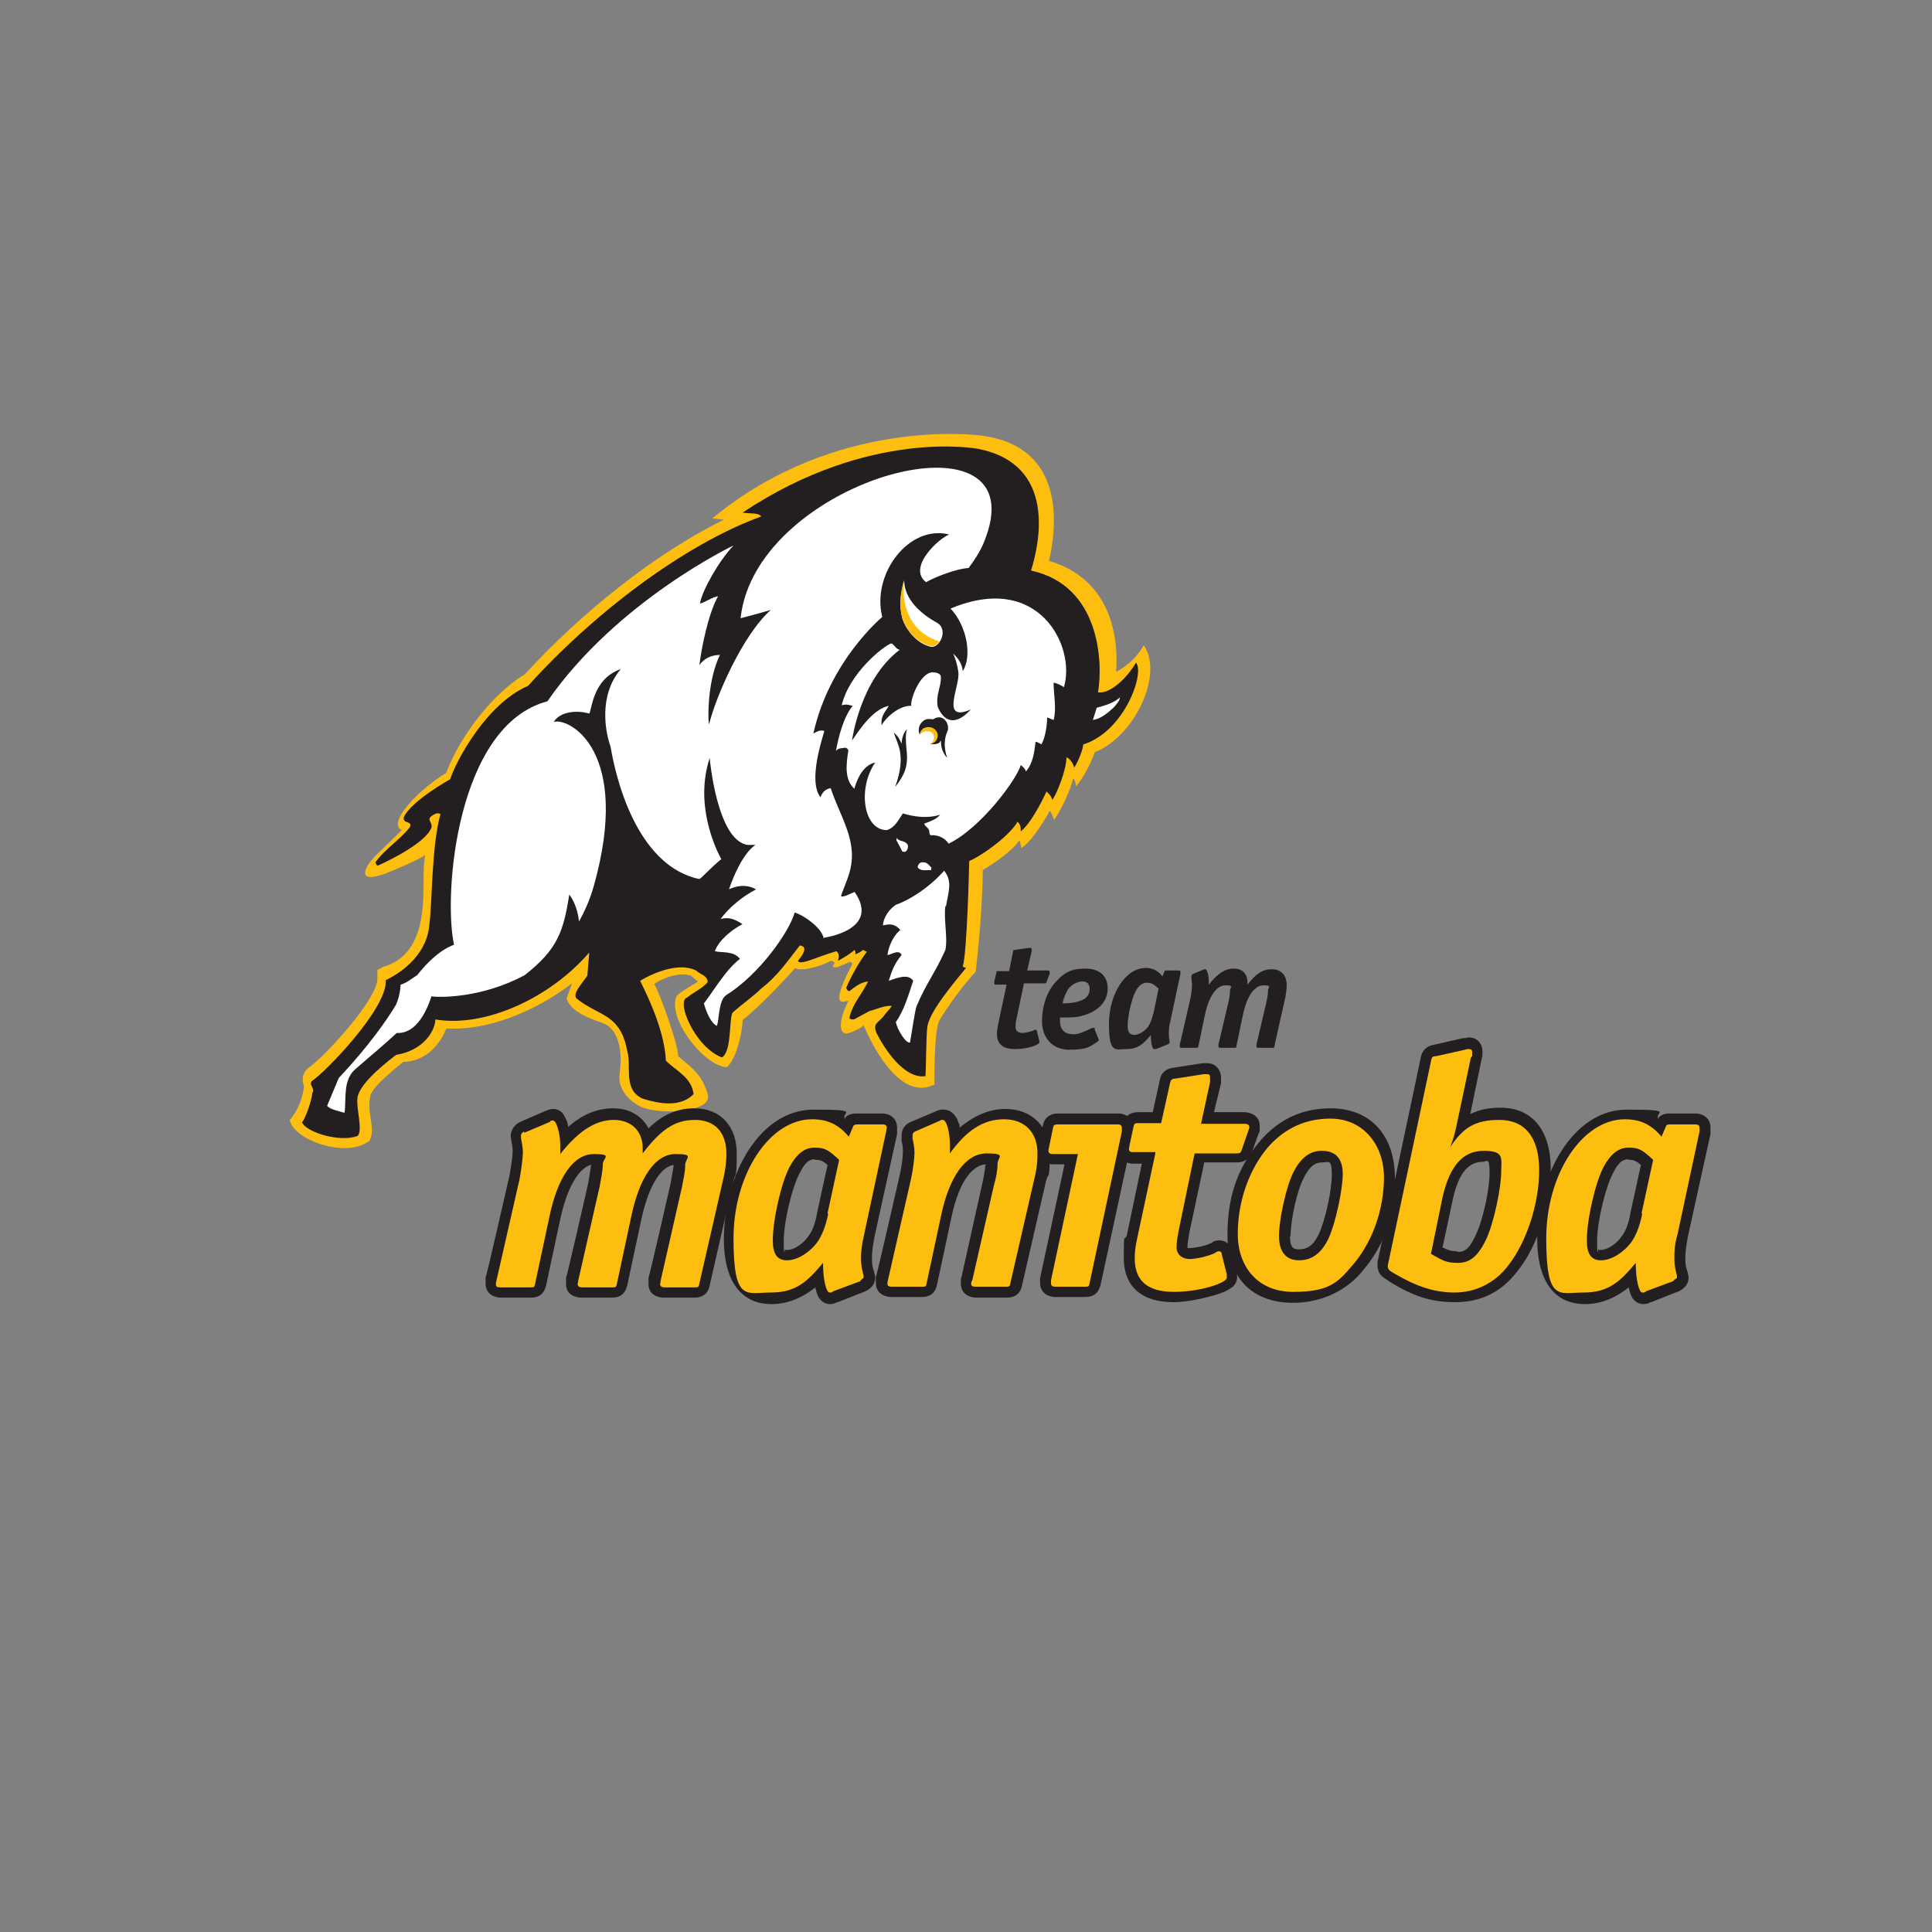 <?xml version="1.0" encoding="UTF-8"?>
<svg id="Layer_1" data-name="Layer 1" xmlns="http://www.w3.org/2000/svg" xmlns:xlink="http://www.w3.org/1999/xlink" version="1.1" viewBox="0 0 300 300">
  <rect x="0" y="0" width="300" height="300" fill="#808080" stroke="none"/>
  <defs>
    <style>
      .cls-1 {
        fill: #730b12;
      }

      .cls-1, .cls-2, .cls-3, .cls-4, .cls-5, .cls-6, .cls-7, .cls-8, .cls-9, .cls-10, .cls-11, .cls-12, .cls-13, .cls-14, .cls-15, .cls-16, .cls-17, .cls-18, .cls-19, .cls-20, .cls-21, .cls-22 {
        stroke-width: 0px;
      }

      .cls-2 {
        fill: #505559;
      }

      .cls-3 {
        fill: #f9a25e;
      }

      .cls-4 {
        fill: #1ba8e1;
      }

      .cls-23 {
        clip-path: url(#clippath);
      }

      .cls-5, .cls-24, .cls-25, .cls-26, .cls-27 {
        fill: none;
      }

      .cls-24 {
        stroke: #f3c727;
      }

      .cls-24, .cls-25 {
        stroke-width: 0px;
      }

      .cls-24, .cls-25, .cls-27 {
        stroke-miterlimit: 3.9;
      }

      .cls-6 {
        fill: #0072bc;
      }

      .cls-7, .cls-8 {
        fill-rule: evenodd;
      }

      .cls-7, .cls-20 {
        fill: #febe10;
      }

      .cls-8, .cls-21 {
        fill: #231f20;
      }

      .cls-9 {
        fill: #5c6f7c;
      }

      .cls-10 {
        fill: #58595b;
      }

      .cls-11 {
        fill: #19bef0;
      }

      .cls-28 {
        clip-path: url(#clippath-1);
      }

      .cls-29 {
        clip-path: url(#clippath-4);
      }

      .cls-30 {
        clip-path: url(#clippath-3);
      }

      .cls-31 {
        clip-path: url(#clippath-2);
      }

      .cls-32 {
        clip-path: url(#clippath-6);
      }

      .cls-33 {
        clip-path: url(#clippath-5);
      }

      .cls-12 {
        fill: #005695;
      }

      .cls-13 {
        fill: #7c8180;
      }

      .cls-14 {
        fill: #b2bec7;
      }

      .cls-25 {
        stroke: #febe10;
      }

      .cls-15 {
        fill: #003a5d;
      }

      .cls-16 {
        fill: #d9531e;
      }

      .cls-17 {
        fill: #96d0f2;
      }

      .cls-18 {
        fill: #fff;
      }

      .cls-19 {
        fill: #fdb714;
      }

      .cls-34 {
        display: none;
      }

      .cls-26 {
        stroke-miterlimit: 10;
        stroke-width: .4px;
      }

      .cls-26, .cls-27 {
        stroke: #231f20;
      }

      .cls-22 {
        fill: #e71b2a;
      }

      .cls-27 {
        stroke-width: 0px;
      }
    </style>
    <clipPath id="clippath">
      <rect class="cls-5" x="6.4" y="84.7" width="285.2" height="140.3"/>
    </clipPath>
    <clipPath id="clippath-1">
      <rect class="cls-5" x="6.4" y="114.4" width="285.2" height="80.9"/>
    </clipPath>
    <clipPath id="clippath-2">
      <rect class="cls-5" x="6.4" y="114.4" width="285.2" height="80.9"/>
    </clipPath>
    <clipPath id="clippath-3">
      <rect class="cls-5" x="-47.7" y="-105.9" width="395.4" height="511.7"/>
    </clipPath>
    <clipPath id="clippath-4">
      <rect class="cls-5" x="-47.7" y="-105.9" width="395.4" height="511.7"/>
    </clipPath>
    <clipPath id="clippath-5">
      <path class="cls-5" d="M140.1,95.9c.6,2,2.3,3.9,4.3,4.4,1.4.5,3-2.6,1.1-3.7-2.4-1.3-5.2-3.6-5.1-6.6-.6,2-.8,4-.3,5.9"/>
    </clipPath>
    <clipPath id="clippath-6">
      <rect class="cls-5" x="-47.7" y="-105.9" width="395.4" height="511.7"/>
    </clipPath>
  </defs>
  <g class="cls-34">
    <polygon class="cls-2" points="104.2 177.9 107.2 177.9 113.1 191.1 119 177.9 122 177.9 122 194.8 119.2 194.8 119.2 183.2 114 194.8 112.1 194.8 106.9 183.2 106.9 194.8 104.2 194.8 104.2 177.9 104.2 177.9"/>
    <path class="cls-2" d="M140.4,181.2l-2.8,7.9h5.5l-2.7-7.9h0ZM143.9,191.3h-7.1l-1.2,3.5h-2.9l6.1-16.9h3.2l6.1,16.9h-2.9l-1.2-3.5h0Z"/>
    <polygon class="cls-2" points="172.8 177.9 172.8 194.8 170 194.8 161.7 182.2 161.7 194.8 158.9 194.8 158.9 177.9 161.7 177.9 170 190.5 170 177.9 172.8 177.9 172.8 177.9"/>
    <polygon class="cls-2" points="187.4 177.9 190.1 177.9 190.1 194.8 187.4 194.8 187.4 177.9 187.4 177.9"/>
    <polygon class="cls-2" points="203.4 177.9 215.1 177.9 215.1 180.1 210.6 180.1 210.6 194.8 207.9 194.8 207.9 180.1 203.4 180.1 203.4 177.9 203.4 177.9"/>
    <path class="cls-2" d="M233.2,192.6c3.4,0,5.8-2.4,5.8-6.2s-2.4-6.2-5.8-6.2-5.8,2.4-5.8,6.2,2.4,6.2,5.8,6.2h0ZM233.2,195c-4.8,0-8.6-3.6-8.6-8.7s3.9-8.6,8.6-8.6,8.6,3.6,8.6,8.6-3.8,8.7-8.6,8.7h0Z"/>
    <path class="cls-2" d="M259.7,187.2h-3.6v5.3h3.7c1.9,0,3-.9,3-2.6s-1.3-2.7-3.1-2.7h0ZM259.4,180.1h-3.4v4.8h3.4c1.8,0,2.9-.9,2.9-2.4s-1.1-2.4-2.9-2.4h0ZM260,194.8h-6.8v-16.9h6.4c3.6,0,5.5,2,5.5,4.4s-1.2,3.3-2.9,3.9c1.8.3,3.3,2.1,3.3,4.1s-2.1,4.5-5.5,4.5h0Z"/>
    <path class="cls-2" d="M284,181.2l-2.8,7.9h5.5l-2.7-7.9h0ZM287.5,191.3h-7.1l-1.2,3.5h-2.9l6.1-16.9h3.2l6.1,16.9h-2.9l-1.2-3.5h0Z"/>
    <polygon class="cls-17" points="206.7 165.1 211 165.1 225.9 165.1 225.9 156.6 225.9 139.7 206.7 133.1 206.7 165.1 206.7 165.1"/>
    <path class="cls-17" d="M265.7,159.7c3.5,3.1,8.3,4.9,14.3,5.3l7.2-4.2-26.3-9.1c1,3.3,2.6,6,4.8,7.9h0Z"/>
    <path class="cls-17" d="M108.4,165.9c5.2,0,9.8-1.3,13.8-3.9,1.3-.9,2.6-1.9,3.7-3,0,0,0,0,.1-.1,2.3-2.2,4.2-4.9,5.8-8.1,1.5-3,2.5-6.4,3-10.1l-38.7,22c3.4,2.1,7.5,3.2,12.2,3.2h0Z"/>
    <polygon class="cls-17" points="69.4 194.8 88.6 183.8 88.6 167.1 69.4 177.9 69.4 194.8 69.4 194.8"/>
    <g class="cls-23">
      <path class="cls-17" d="M183.4,133.9c0,5-1.2,8.8-3.7,11.4-2.5,2.6-5.5,3.9-9.2,3.9s-6.7-1.3-9.2-3.9c-2.5-2.6-3.8-6.4-3.8-11.4s.3-4.5.9-6.3l-20.1,11.4c.5,4.4,1.8,8.4,3.9,12,2.3,3.9,5.3,7.1,8.9,9.6.9.6,1.7,1.1,2.7,1.6,4.9,2.6,10.5,3.9,16.7,3.9s11.7-1.3,16.6-3.9c4.9-2.6,8.7-6.3,11.5-11.2,2.8-4.9,4.2-10.5,4.2-17s0-1.4,0-2.1l-21.7-7.5c1.5,2.5,2.2,5.7,2.2,9.6h0Z"/>
      <path class="cls-4" d="M53.9,122.9c-3.2-1.7-7.4-3.4-12.4-5.1-3.5-1.3-6.2-2.3-8.1-3.1-1.9-.8-3.4-1.9-4.6-3.2-1.2-1.3-1.8-2.9-1.8-4.8s.7-4.1,2.1-5.3c1.4-1.2,3.2-1.8,5.4-1.8s4.7.8,6.2,2.3c1.5,1.5,2.5,3.6,2.9,6.2h20.7c-.7-7.3-3.6-13.1-8.8-17.2-5.2-4.2-12.2-6.3-21-6.3s-10.3.9-14.5,2.7c-4.2,1.8-7.5,4.5-9.9,7.9-2.4,3.4-3.6,7.5-3.6,12.2s1.1,9.2,3.4,12.4c2.3,3.2,5,5.6,8.2,7.2,3.2,1.6,7.3,3.3,12.3,5,3.4,1.2,6.1,2.2,8.1,3.1,1.9.9,3.6,2,4.9,3.3,1.3,1.3,2,3,2,5s-.7,4-2.1,5.4c-1.4,1.3-3.4,2-5.8,2s-5.2-.9-7-2.6c-1.8-1.7-2.9-4.1-3.2-7,0,0,0,0,0,0H6.6c.3,3.8,1.2,7.2,2.7,10.2,1.6,3.1,3.8,5.7,6.7,7.9,5.7,4.3,13.1,6.5,22,6.5s10.9-1,15.1-3.1c4.1-2.1,7.3-4.9,9.4-8.4,2.1-3.5,3.2-7.4,3.2-11.5s-1.2-9.3-3.5-12.5c-2.3-3.2-5.1-5.7-8.3-7.3h0Z"/>
    </g>
    <path class="cls-4" d="M115.1,139.9c0,0,0,.2,0,.2-.6,1.9-1.6,3.6-2.9,5-2.5,2.7-5.8,4-9.9,4s-7.3-1.4-9.9-4.1c-.8-.9-1.5-1.8-2-2.9-1.2-2.3-1.8-5-1.8-8.2,0-4.7,1.3-8.4,3.9-11.2,2.6-2.7,5.9-4.1,9.9-4.1s.2,0,.4,0c0,0,.1,0,.2,0,3.8.1,7,1.5,9.3,4,1.3,1.4,2.3,3.1,2.9,5.1.6,1.8.8,3.8.8,6.1s-.3,4.2-.8,6h0ZM131.9,116.8c-2.4-4.8-5.6-8.5-9.6-11.1-4.1-2.6-8.7-3.9-13.8-3.9s-8.9,1.1-12.3,3.3c-.3.2-.5.4-.8.6,0,0,0,0-.1.1-3,2.1-5.2,4.8-6.6,8.2v-11.3h-19.2v75.3l19.2-10.9v-13.3c1.6,3.7,4.1,6.7,7.5,8.9,0,0,0,0,.1,0l38.7-22c.3-2.2.5-4.5.5-6.9,0-6.1-1-11.5-3.1-16-.2-.3-.3-.7-.5-1h0Z"/>
    <path class="cls-4" d="M161.2,122.4c1.4-1.5,3-2.6,4.9-3.2l-20.5-7.1c-1.3,1.4-2.4,3-3.4,4.8-2.8,4.9-4.2,10.5-4.2,17s.1,3.4.3,5l20.1-11.4c.6-2,1.6-3.8,2.9-5.1h0Z"/>
    <path class="cls-11" d="M230.1,125.7c1.1-.9,2.5-1.5,4.1-2.1,2.2-.8,4.8-1.2,7.8-1.2h5.5v-17.5h0v-3c-4.4,0-8.5,1.1-12.3,3.4-3,1.8-5.5,4.1-7.6,6.8-.6.7-1.1,1.5-1.6,2.3v-11.8h-19.2v30.5l19.2,6.6v-3.1c0-5.2,1.4-8.8,4.2-11h0Z"/>
    <path class="cls-11" d="M291.4,148.7h-6.1c-2.4,0-4.1-.5-5.1-1.5-1-1-1.5-2.7-1.5-5.2v-23.3h12.6v-16.1h-12.6v-15.3h-.8l-18.4,10.6v4.7h-8.4v16.1h8.4v23c0,3.9.4,7.2,1.3,10.1l26.3,9.1,4.2-2.4v-9.8h0Z"/>
    <path class="cls-11" d="M198.7,116.8c-2.8-4.9-6.7-8.6-11.5-11.2-4.9-2.6-10.4-3.9-16.6-3.9s-11.8,1.3-16.7,3.9c-3.2,1.7-5.9,3.8-8.2,6.4l20.5,7.1c1.4-.5,2.8-.7,4.4-.7,3.7,0,6.7,1.3,9.2,4,.5.6,1,1.2,1.5,1.9l21.7,7.5c0-.4,0-.7,0-1.1-.4-5.2-1.7-9.8-4.1-13.8h0Z"/>
    <path class="cls-4" d="M153.4,207c3.9,0,7.1,2.1,8.3,5.7h-4.1c-.8-1.7-2.3-2.5-4.2-2.5-3.1,0-5.3,2.2-5.3,5.8s2.2,5.8,5.3,5.8,3.4-.8,4.2-2.5h4.1c-1.2,3.6-4.4,5.7-8.3,5.7s-8.9-3.7-8.9-9,3.9-9,8.9-9h0Z"/>
    <path class="cls-4" d="M174,221.8c3.2,0,5.4-2.3,5.4-5.9s-2.2-5.8-5.4-5.8-5.4,2.2-5.4,5.8,2.2,5.9,5.4,5.9h0ZM174,225c-5,0-9-3.7-9-9s4.1-9,9-9,9,3.7,9,9-4,9-9,9h0Z"/>
    <path class="cls-4" d="M194.1,211.3l-2.5,7.4h5.1l-2.5-7.4h0ZM197.6,221.5h-7l-1.2,3.3h-3.7l6.3-17.6h4.1l6.3,17.6h-3.7l-1.2-3.3h0Z"/>
    <path class="cls-4" d="M214.1,207c3.9,0,7.1,2.1,8.3,5.7h-4.1c-.8-1.7-2.3-2.5-4.2-2.5-3.1,0-5.3,2.2-5.3,5.8s2.2,5.8,5.3,5.8,3.4-.8,4.2-2.5h4.1c-1.2,3.6-4.4,5.7-8.3,5.7s-8.9-3.7-8.9-9,3.9-9,8.9-9h0Z"/>
    <polygon class="cls-4" points="237.7 217.3 230.1 217.3 230.1 224.8 226.6 224.8 226.6 207.2 230.1 207.2 230.1 214.5 237.7 214.5 237.7 207.2 241.2 207.2 241.2 224.8 237.7 224.8 237.7 217.3 237.7 217.3"/>
    <polygon class="cls-4" points="245.9 207.2 249.4 207.2 249.4 224.8 245.9 224.8 245.9 207.2 245.9 207.2"/>
    <polygon class="cls-4" points="269.1 207.2 269.1 224.8 265.6 224.8 257.6 212.8 257.6 224.8 254.1 224.8 254.1 207.2 257.6 207.2 265.6 219.3 265.6 207.2 269.1 207.2 269.1 207.2"/>
    <path class="cls-4" d="M290.1,212.5h-4.1c-.8-1.5-2.3-2.3-4.1-2.3-3.1,0-5.3,2.2-5.3,5.7s2.2,5.8,5.5,5.8,4.5-1.6,5-4.1h-6v-2.7h9.5v3.1c-.7,3.6-3.9,6.9-8.6,6.9s-9-3.7-9-9,3.9-9,9-9,7.1,2,8.2,5.5h0Z"/>
  </g>
  <g class="cls-34">
    <path class="cls-13" d="M82.6,160.5c.3,1.3.5,2.7.8,4,7.1,32.5,45.2,65.1,66.6,73.3,21.4-8.2,59.6-40.8,66.6-73.3.3-1.3.6-2.7.8-4-8.8,29.1-46.2,58.1-67.4,65.4-21.2-7.3-58.6-36.3-67.4-65.4h0Z"/>
    <path class="cls-22" d="M223.7,82.9s-5.4-1.7-13.9-3.5c-.6,1-1.2,2-1.8,3,5.2,1.6,10.4,3.5,15.7,6,0-3,0-5.5,0-5.5h0Z"/>
    <path class="cls-22" d="M203.9,78.3c-3.8-.7-7.9-1.4-12.4-2,1.4.7,2.5,1.7,3.3,2.9,2.3.4,4.6,1,6.9,1.5.8-.9,1.5-1.7,2.2-2.4h0Z"/>
    <path class="cls-22" d="M182.4,77.3c1-.8,2.1-1.4,3.4-1.7-9.8-1-20.6-1.4-31.2-.4,10.5.5,19.5,1.1,27.8,2.1h0Z"/>
    <path class="cls-19" d="M193.8,85.4c-.8,3.3-4.1,5.3-7.4,4.5-3.3-.8-5.4-4.1-4.6-7.4.8-3.3,4.1-5.3,7.4-4.5,3.3.8,5.4,4.1,4.6,7.4h0Z"/>
    <path class="cls-19" d="M191.6,99.8c5.9-5.6,11.7-13.5,17.5-24.1-7.3,9-14.4,15.9-21.6,20.6-27.7-22.6-65.4-34.1-111.7-8.4,40.8-13.7,74.8-9.5,106.9,11.2-19.3,10-35.3,5.8-56.6-13.5,19.6,23.7,38.7,36.2,62.1,17.2,4.3,3.1,8.6,6.4,12.8,10.1h3.6c-4-4.6-8.3-9-13-13.1h0Z"/>
    <path class="cls-13" d="M222.3,78.3c-6-3.5-30.9-16.3-72.3-16.3s-66.3,12.9-72.3,16.3c11.6-4.4,36.2-11.5,72.3-11.5s60.6,7.2,72.3,11.5h0Z"/>
    <path class="cls-22" d="M233.7,115.3H66l3.3,39.1h161.2l3.3-39.1h0ZM87.6,144.5h-2.9v-14.9l-2.1,14.9h-2.9l-2.2-15.1v15.1h-2.6v-19.6h4.5l1.9,14.3,1.9-14.3h4.5v19.6h0ZM99.6,144.5h-3l-.4-3.1h-3.1l-.4,3.1h-2.8l2.8-19.7h4l2.8,19.7h0ZM111,144.5h-3.3l-3.1-13.2v3.4s0,9.8,0,9.8h-2.7v-19.6h3.5l2.8,12.1v-3.3s0-8.8,0-8.8h2.7v19.6h0ZM116.7,144.5h-3v-19.6h3v19.6h0ZM127.5,127.6h-2.7v16.9h-3v-16.9h-2.7v-2.7h8.4v2.7h0ZM138.7,141c0,2.4-1.2,3.6-3.6,3.6h-1.6c-2.4,0-3.6-1.2-3.6-3.6v-12.7c0-2.4,1.2-3.6,3.6-3.6h1.6c2.4,0,3.6,1.2,3.6,3.6v12.7h0ZM149.9,140.9c0,2.4-1.2,3.6-3.6,3.6h-4.9v-19.6h4.9c2.4,0,3.6,1.2,3.6,3.6v2.9c0,1.7-.6,2.6-1.7,3,1.1.4,1.7,1.2,1.7,2.8v3.6h0ZM161.7,144.5h-3l-.4-3.1h-3.1l-.4,3.1h-2.8l2.8-19.7h4l2.8,19.7h0ZM177.6,141c0,2.4-1.2,3.6-3.6,3.6h-1.6c-2.4,0-3.6-1.2-3.6-3.6v-12.7c0-2.4,1.2-3.6,3.6-3.6h1.6c2.4,0,3.6,1.2,3.6,3.6v3.2h-2.9v-3c0-.8-.4-1.1-1.1-1.1h-.6c-.8,0-1.1.4-1.1,1.1v12.4c0,.8.4,1.1,1.1,1.1h.7c.8,0,1.1-.4,1.1-1.1v-4.5h-1.6v-2.6h4.5v7.2h0ZM189.4,144.5h-3l-.4-3.1h-3.1l-.4,3.1h-2.8l2.8-19.7h4l2.8,19.7h0ZM204.6,144.5h-2.9v-14.9l-2.1,14.9h-2.9l-2.2-15.1v15.1h-2.6v-19.6h4.5l1.9,14.3,1.9-14.3h4.5v19.6h0ZM214,144.5h-6.7v-19.6h6.7v2.7h-3.7v5.6h3.5v2.7h-3.5v5.9h3.7v2.7h0ZM225.1,141c0,2.4-1.2,3.6-3.6,3.6h-1.3c-2.4,0-3.6-1.2-3.6-3.6v-4.1h2.9v4c0,.8.4,1.1,1.1,1.1h.4c.8,0,1.1-.4,1.1-1.1v-2.7c0-.8-.3-1.2-.8-1.6l-3-2.2c-1.3-1-1.7-1.9-1.7-3.4v-2.7c0-2.4,1.2-3.6,3.6-3.6h1.3c2.4,0,3.6,1.2,3.6,3.6v3.6h-2.9v-3.4c0-.8-.4-1.1-1.1-1.1h-.4c-.8,0-1.1.4-1.1,1.1v2.2c0,.8.3,1.2.8,1.6l3,2.2c1.3,1,1.7,1.8,1.7,3.4v3.2h0ZM183.3,138.8h2.4l-1.2-9.9-1.2,9.9h0ZM155.6,138.8h2.4l-1.2-9.9-1.2,9.9h0ZM147,140.8v-3.7c0-.8-.4-1.2-1.2-1.2h-1.4v6.1h1.5c.8,0,1.1-.4,1.1-1.1h0ZM146.9,132v-3.4c0-.8-.4-1.1-1.1-1.1h-1.4v5.7h1.3c.8,0,1.2-.4,1.2-1.2h0ZM135.7,140.9v-12.4c0-.8-.4-1.1-1.1-1.1h-.6c-.8,0-1.1.4-1.1,1.1v12.4c0,.8.4,1.1,1.1,1.1h.6c.8,0,1.1-.4,1.1-1.1h0ZM93.5,138.8h2.4l-1.2-9.9-1.2,9.9h0Z"/>
    <path class="cls-13" d="M83.9,156.9h-2.2c0,.3.1.5.2.8.2.8.4,1.6.6,2.4h2.4c-.4-1.1-.7-2.1-1-3.2h0ZM215.2,160.1h2.4c.2-.8.4-1.6.6-2.4,0-.3.1-.5.2-.8h-2.2c-.3,1.1-.6,2.1-1,3.2h0Z"/>
    <polygon class="cls-22" points="64.1 158.7 61.1 124.3 48.2 124.3 59.4 143.6 55.9 163.3 74.9 163.3 64.1 158.7 64.1 158.7"/>
    <polygon class="cls-1" points="64.2 124.3 61.1 124.3 64.1 158.7 74.9 163.3 82.2 163.3 67.1 156.9 67.1 156.9 64.2 124.3 64.2 124.3"/>
    <polygon class="cls-22" points="235.9 158.7 238.9 124.3 251.8 124.3 240.6 143.6 244.1 163.3 225.1 163.3 235.9 158.7 235.9 158.7"/>
    <polygon class="cls-1" points="235.8 124.3 238.9 124.3 235.9 158.7 225.1 163.3 217.8 163.3 232.9 156.9 232.9 156.9 235.8 124.3 235.8 124.3"/>
    <path class="cls-15" d="M216.2,156.9h-43.1l-.8,3.2h42.9c.4-1.1.7-2.1,1-3.2h0ZM127.1,156.9h-43.1c.3,1.1.6,2.1,1,3.2h42.9l-.8-3.2h0Z"/>
    <path class="cls-6" d="M223.8,91.3s-5.9-3.2-17.2-6.6c-3.8,6.1-7.5,10.8-11.4,14.9,4,3.7,9.3,9.1,12.5,13.2h15.1c.9-12.6.9-21.6.9-21.6h0ZM197.3,112.9c-1.8-1.6-4.7-3.9-9.1-7.1-4.3,3.3-8.4,5.7-12.5,7.1h21.6ZM179.5,81.9c.2-1,.6-1.8,1.1-2.6-6.1-.8-12.7-1.5-20-1.8,7,2.8,13.6,6.4,19.8,10.6-1-1.8-1.4-4-.9-6.2h0ZM177.7,98.8c-17.3-10-33.7-15.6-51.5-16.4,21.1,20.1,36.9,23,51.5,16.4h0ZM120.3,82.3c-13.4.2-27.7,3-43.9,8.5,0,1.2,0,10.1,1,22.1h79.2c-11.9-4-23.7-15.1-36.3-30.6h0ZM135.3,162.9v-2h.5c.7,0,1-.3,1-1v-1.5c0-.7-.3-1-1-1h-1.3v5.6h.9ZM135.3,160.2v-2.1h.4c.2,0,.3.1.3.3v1.4c0,.2-.1.3-.3.3h-.4ZM139.2,163c.7,0,1-.3,1-1v-3.6c0-.7-.3-1-1-1h-.5c-.7,0-1,.3-1,1v3.6c0,.7.3,1,1,1h.5ZM139.1,162.2h-.2c-.2,0-.3-.1-.3-.3v-3.5c0-.2.1-.3.3-.3h.2c.2,0,.3.1.3.3v3.5c0,.2-.1.3-.3.3h0ZM143.6,162.9h1l.7-5.6h-.8l-.4,4-.4-4h-.8l-.4,4-.4-4h-.9l.7,5.6h1l.4-3.4.4,3.4h0ZM147,162.2v-1.7h1v-.8h-1v-1.6h1v-.8h-1.9v5.6h1.9v-.8h-1.1ZM151,160.3c.3-.1.5-.4.5-.9v-1.1c0-.7-.3-1-1-1h-1.4v5.6h.9v-2.2h.4c.2,0,.4.1.4.4v1.9h.9v-1.9c0-.4-.1-.6-.5-.7h0ZM150.6,159.6c0,.2-.1.3-.4.3h-.4v-1.8h.4c.2,0,.3.1.3.3v1.2h0ZM153.3,162.2v-1.7h1v-.8h-1v-1.6h1v-.8h-1.9v5.6h1.9v-.8h-1.1ZM156.5,162.9c.8,0,1.2-.4,1.2-1.2v-3.2c0-.8-.4-1.2-1.2-1.2h-1.3v5.6h1.3ZM156.4,162.2h-.3v-4.1h.3c.3,0,.5.2.5.5v3.1c0,.3-.2.5-.5.5h0ZM162,160.1c.3-.1.5-.4.5-.9v-.8c0-.7-.3-1-1-1h-1.4v5.6h1.4c.7,0,1-.3,1-1v-1c0-.5-.2-.7-.5-.8h0ZM161.7,159.4c0,.2-.1.4-.4.4h-.4v-1.6h.4c.2,0,.3.1.3.3v1h0ZM161.7,161.9c0,.2-.1.3-.3.3h-.4v-1.7h.4c.2,0,.4.1.4.4v1.1h0ZM165,162.9v-2l.9-3.6h-.8l-.5,2.4-.5-2.4h-.9l.9,3.7v1.9h.9ZM127.9,160.1h-42.9c9.8,27.4,44.9,54.3,65.1,61.2,20.2-6.9,55.3-33.8,65.1-61.2h-42.9l-1.5,5.8h-41.3l-1.5-5.8h0ZM150.8,185.8h-1.7c0-.5,0-1.1,0-3.2-.6.6-2.7.5-2.7,1.6,0,.6.6.7,1.1.7s.7,0,1-.2l-.3,1.1c-.4,0-.7.1-1.1.1-2,0-2.3-1.2-2.3-1.8-.1-2.5,4.3-1.7,4.3-3.1,0-.6-.7-.7-1.2-.7-.8,0-1.7.2-2.4.5v-1.2c1-.2,1.9-.4,2.8-.4s2.4.3,2.5,1.6c0,.9,0,2.9,0,4.7h0ZM161,177.4v1.2h-1.8v-1.2s1.8,0,1.8,0h0ZM161,185.8h-1.9c.1-2.1.1-4.1,0-6.2h1.8c0,1.8,0,3.7,0,6.2h0ZM165.7,179.6v1.2h-1.6c0,.5,0,2.4,0,2.9,0,.5.1.9.7.9s.7,0,1-.1l-.2,1.3c-.5.1-.9.2-1.4.2-1.2,0-1.8-.4-1.8-1.6,0-.6,0-3.2,0-3.5h-.9v-1.2h.9v-1.1s1.6-.3,1.6-.3v1.5h1.6ZM179.8,184.2c-.1-2.5,4.3-1.7,4.3-3.1,0-.6-.7-.7-1.2-.7-.8,0-1.7.2-2.4.5v-1.2c1-.2,1.9-.4,2.8-.4s2.4.3,2.5,1.6c0,.9,0,2.9,0,4.7h-1.7c0-.5,0-1.1,0-3.2-.6.6-2.7.5-2.7,1.6,0,.6.6.7,1.1.7s.7,0,1-.2l-.3,1.1c-.4,0-.7.1-1.1.1-2,0-2.3-1.2-2.3-1.8h0ZM173.1,185.8c0-2.6.1-5,0-8.3h1.8v2.2c.5-.1,1-.2,1.6-.2,2,0,3.1,1.1,3.2,3,0,1.8-.8,3.5-2.8,3.5s-1.6-.4-2.1-1.1h0v1s-1.6,0-1.6,0h0ZM169.2,185.9c-2.5,0-3.4-1.7-3.5-3.1,0-2.1,1.3-3.4,3.4-3.4s3.4,1.1,3.4,3.1c0,1.2-.5,3.4-3.4,3.4h0ZM160.4,192c0-2.1,1.3-3.4,3.4-3.4s3.4,1.1,3.4,3.1c0,1.2-.5,3.4-3.4,3.4s-3.4-1.7-3.5-3.1h0ZM156.9,188.7h1.7v.8c.4-.6.9-1,1.7-1s.4,0,.5,0v1.4c-.2,0-.3,0-.6,0-.9,0-1.4.6-1.5,1.5-.1.7,0,2,0,2.7v.8s-1.7,0-1.7,0c0-1.8.1-3.4,0-6.2h0ZM156.6,182.2c0-.9-.5-1.3-1.4-1.3s-1.5.7-1.6,1.6c-.1,1,0,2.8,0,3.3h-1.8c0-1.9.1-3.8,0-6.2h1.7v1c.5-.9,1.3-1.2,2.3-1.2s2.3.5,2.4,2c0,.8,0,2.5,0,4.4h-1.8c.1-1.2.2-2.4.1-3.6h0ZM149.2,192.3c0-2.1,1.2-3.7,3.6-3.7s.8,0,1.2.1c0-.6,0-1,0-2.1h1.8c0,1.5-.1,5.8,0,8.3h-1.6v-1c-.5.7-1.2,1.1-2.2,1.1-1.6,0-2.7-1.2-2.7-2.8h0ZM142.6,196.4c.4.2.6.3,1.2.3.8,0,1.2-.9,1.4-1.6l-2.5-6.3h1.8c.5,1.6,1.2,3.2,1.6,4.8.5-1.6,1.2-3.2,1.7-4.8h1.7l-3,7.6c-.3.7-.7,1.6-2.4,1.6s-.9,0-1.3-.1l-.2-1.3h0ZM142.4,179.2l-2.2,6.6h-1.7l-1.4-4.3c-.2-.8-.6-1.7-.8-2.3-.1,2.2-.2,4.4-.2,6.6h-1.8c.2-2.6.4-7.8.4-8.3h2.7c.2.8.5,1.7.8,2.5.4,1.2.8,2.3,1.1,3.4.4-1.2.8-2.2,1.2-3.4.3-.8.6-1.6.8-2.5h2.7c0,2.4,0,4.6.2,8.3h-1.8c0-2,0-3.9,0-5.9v-.7h0ZM134.4,194.9c0-2.6.2-5,0-8.3h1.9c0,.8,0,1.7,0,3.3h4.2c0-.2,0-2.1,0-3.3h1.9c0,2.8-.1,5.5,0,8.3h-2c0-1,0-2.1,0-3.7h-4.1c0,1.3,0,2.5,0,3.7h-1.9ZM125.9,177.5c3.9.8,6.8,4.2,6.8,8.3h-3.4c0-2.2-1.4-4.1-3.4-4.8v4.8s-3.4,0-3.4,0v-4.8c-2,.7-3.4,2.6-3.4,4.8h-3.4c0-4.1,2.9-7.5,6.8-8.3v-4.8s3.4,0,3.4,0v4.8h0ZM150.9,192.2c0,.9.6,1.7,1.6,1.7s1.4-.8,1.5-1.6c0-.7,0-1.5,0-2.3-.3,0-.6-.1-.9-.1-1.6,0-2.3,1-2.3,2.4h0ZM162.1,192c0,1,.6,1.8,1.7,1.8s1.7-1.1,1.7-2.2c0-1-.5-1.9-1.7-1.9s-1.7,1.1-1.7,2.2h0ZM167.5,182.9c0,1,.6,1.8,1.7,1.8s1.7-1.1,1.7-2.2c0-1-.5-1.9-1.7-1.9s-1.7,1.1-1.7,2.2h0ZM174.8,180.9c0,.6,0,1.3,0,2.1,0,1,.8,1.7,1.6,1.7s1.5-1.2,1.5-2.1c0-1.1-.6-1.9-1.8-1.9s-.9.1-1.3.2h0Z"/>
  </g>
  <g class="cls-34">
    <polygon class="cls-18" points="50.2 195.3 81.8 175.9 81.8 160.1 96.4 145.8 90.2 142.5 86.4 142.8 83.7 137 81.9 137 81.9 133.9 61.9 124.5 61.9 120.5 48.9 114.4 36.7 118.9 36.7 122 19.9 128.3 19.9 125.3 6.4 130.3 6.4 178.4 50.2 195.3 50.2 195.3"/>
    <polygon class="cls-16" points="36.7 123.7 19.9 130 19.9 181.9 36.7 188.4 36.7 123.7 36.7 123.7"/>
    <polygon class="cls-14" points="7.8 131.3 7.8 177.3 18.7 181.5 18.7 127.3 7.8 131.3 7.8 131.3"/>
    <polygon class="cls-3" points="48.9 115.9 37.9 120 37.9 188.9 48.9 193.1 48.9 115.9 48.9 115.9"/>
    <polygon class="cls-9" points="60.6 121.3 50.1 116.4 50.1 193.5 60.6 187.2 60.6 121.3 60.6 121.3"/>
    <polygon class="cls-12" points="61.9 125.9 61.9 186.4 80.4 175.1 80.4 159.6 89.1 151 94.4 146.1 89.8 143.8 85.5 144.1 83.1 138.4 80.4 138.3 80.4 134.6 61.9 125.9 61.9 125.9"/>
    <path class="cls-21" d="M113.6,132.8c0-.1.1-.2.3-.2h1.1c0,0,.1,0,.1.1v6.4c0,0,0,.1-.1.1h-1.1c0,0-.1,0-.1-.1v-4l-2.2,4c0,.1-.1.2-.2.2h-.7c-.1,0-.2,0-.2-.2l-2.2-4v4c0,0,0,.1-.2.1h-1.1c0,0-.2,0-.2-.1v-6.4c0,0,0-.1.2-.1h1.1c.1,0,.2,0,.3.2l2.6,4.7,2.6-4.7h0Z"/>
    <path class="cls-21" d="M125.2,134.3l-.9,2.5h1.7l-.8-2.5h0ZM123.6,139.1c0,.1-.1.2-.2.2h-1.1c0,0-.1,0-.1-.1s0,0,0,0l2.3-6.3c0-.1.1-.2.2-.2h1.2c.1,0,.2,0,.2.2l2.2,6.3s0,0,0,0c0,0,0,.1-.1.1h-1.1c-.1,0-.2,0-.2-.2l-.4-1.2h-2.4l-.4,1.2h0Z"/>
    <path class="cls-21" d="M139.8,132.8c0,0,0-.1.1-.1h1.1c0,0,.1,0,.1.1v6.4c0,0,0,.1-.1.1h-1c-.1,0-.2,0-.3-.1l-3.2-4.2v4.2c0,0,0,.1-.1.1h-1c0,0-.2,0-.2-.1v-6.4c0,0,0-.1.2-.1h1c.1,0,.2,0,.3.2l3.2,4.2v-4.2h0Z"/>
    <path class="cls-21" d="M150,132.6c0,0,.1,0,.1.1v6.4c0,0,0,.1-.1.1h-1.1c0,0-.2,0-.2-.1v-6.4c0,0,0-.1.2-.1h1.1Z"/>
    <path class="cls-21" d="M162.7,132.6c0,0,.2,0,.2.1v1c0,0,0,.1-.2.1h-2v5.3c0,0,0,.1-.1.1h-1.1c0,0-.1,0-.1-.1v-5.3h-2c0,0-.1,0-.1-.1v-1c0,0,0-.1.1-.1h5.4Z"/>
    <path class="cls-21" d="M172.9,133.8c-1.2,0-2.1.9-2.1,2.1s.9,2.1,2.1,2.1,2.1-.9,2.1-2.1-.9-2.1-2.1-2.1h0ZM172.9,139.4c-2,0-3.6-1.3-3.6-3.4s1.6-3.4,3.6-3.4,3.6,1.4,3.6,3.4-1.6,3.4-3.6,3.4h0Z"/>
    <path class="cls-21" d="M186.9,136.6c-.2,0-.4-.1-.8-.1h-.8v1.7h1c.2,0,.4,0,.6,0,.3-.1.5-.3.5-.7s-.1-.6-.5-.7h0ZM186.5,133.9c-.2-.1-.4-.2-.6-.2h-.8v1.6h.7c.2,0,.4,0,.6,0,.2-.1.4-.3.4-.7s-.1-.5-.3-.6h0ZM186.5,139.3h-2.6c0,0-.2,0-.2-.1v-6.4c0,0,0-.1.2-.1h2c.6,0,1.1,0,1.6.4.4.3.6.7.6,1.3s-.3,1.2-.8,1.4h0c.9.3,1.4.9,1.4,1.7s-1.1,1.8-2.2,1.8h0Z"/>
    <path class="cls-21" d="M198.5,134.3l-.9,2.5h1.7l-.8-2.5h0ZM196.9,139.1c0,.1-.1.2-.2.2h-1.1c0,0-.1,0-.1-.1s0,0,0,0l2.3-6.3c0-.1.1-.2.2-.2h1.2c.1,0,.2,0,.2.2l2.2,6.3s0,0,0,0c0,0,0,.1-.1.1h-1.1c-.1,0-.2,0-.2-.2l-.4-1.2h-2.4l-.4,1.2h0Z"/>
    <path class="cls-21" d="M217.1,138.7c0,0-.1-.1,0-.2l.5-1c0,0,.1-.1.2,0,.5.3,1.1.6,1.9.6s.6,0,.8-.2c.2-.2.3-.4.3-.6,0-.4-.4-.7-.9-.8-.6-.2-1.3-.3-1.9-.7-.5-.3-.9-.8-.9-1.6s.3-1.1.7-1.5c.4-.3,1.1-.5,2-.5s1.8.3,2.3.5c0,0,.1.1,0,.2l-.5,1c0,0-.1.1-.2,0-.5-.3-1.1-.5-1.7-.5s-.6,0-.8.2c-.2.1-.3.3-.3.5,0,.4.4.6.9.8.6.2,1.4.3,2,.8.5.3.8.8.8,1.6s-.3,1.3-.8,1.6c-.5.4-1.2.6-2,.6-1.2,0-2-.3-2.5-.7h0Z"/>
    <path class="cls-21" d="M232.8,133.7c-.2-.1-.5-.2-.8-.2h-1.4v2.3h1.4c.3,0,.6,0,.8-.2.3-.2.5-.5.5-1s-.2-.8-.4-1h0ZM232.2,132.2c.6,0,1.2.1,1.7.5.5.4.9,1.1.9,2s-.4,1.6-.9,2c-.5.4-1.1.5-1.6.5h-1.6v2c0,0,0,.2-.2.2h-1.2c0,0-.2,0-.2-.2v-6.8c0,0,0-.2.2-.2h3Z"/>
    <path class="cls-21" d="M245,133.5c-1.3,0-2.2,1-2.2,2.3s.9,2.2,2.2,2.2,2.2-1,2.2-2.2-.9-2.3-2.2-2.3h0ZM245,139.4c-2.1,0-3.8-1.4-3.8-3.6s1.7-3.7,3.8-3.7,3.8,1.5,3.8,3.7-1.7,3.6-3.8,3.6h0Z"/>
    <path class="cls-21" d="M257,133.4v2.1h1.5c.4,0,.7,0,.9-.2.3-.2.4-.4.4-.9s-.2-.7-.4-.9c-.2-.1-.5-.2-.8-.2h-1.6ZM259.9,136.6l1.5,2.4c0,.1,0,.3,0,.3h-1.3c-.1,0-.2,0-.3-.2l-1.4-2.3h-1.3v2.3c0,0,0,.2-.2.2h-1.2c0,0-.2,0-.2-.2v-6.8c0,0,0-.2.2-.2h3c.7,0,1.3.1,1.8.5.5.4.8,1.1.8,1.8s-.3,1.3-.8,1.7c-.2.2-.4.3-.6.4h0Z"/>
    <path class="cls-21" d="M273.4,132.2c0,0,.2,0,.2.2v1c0,0,0,.2-.2.2h-2.1v5.6c0,0,0,.2-.2.2h-1.2c0,0-.2,0-.2-.2v-5.6h-2.1c0,0-.2,0-.2-.2v-1c0,0,0-.2.2-.2h5.8Z"/>
    <path class="cls-21" d="M279.7,138.7c0,0-.1-.1,0-.2l.5-1c0,0,.1-.1.2,0,.5.3,1.1.6,1.9.6s.6,0,.8-.2c.2-.2.3-.4.3-.6,0-.4-.4-.7-.9-.8-.6-.2-1.3-.3-1.9-.7-.5-.3-.9-.8-.9-1.6s.3-1.1.7-1.5c.4-.3,1.1-.5,2-.5s1.8.3,2.3.5c0,0,.1.1,0,.2l-.5,1c0,0-.1.1-.2,0-.5-.3-1.1-.5-1.7-.5s-.6,0-.8.2c-.2.1-.3.3-.3.5,0,.4.4.6.9.8.6.2,1.4.3,2,.8.5.3.8.8.8,1.6s-.3,1.3-.8,1.6c-.5.4-1.2.6-2,.6-1.2,0-2-.3-2.5-.7h0Z"/>
    <path class="cls-10" d="M118.5,152.7c.2,0,.4.2.4.5v20.7c0,.3-.2.5-.4.5h-3.2c-.2,0-.4-.2-.4-.5v-8.4h-8.8v8.4c0,.3-.2.5-.4.5h-3.2c-.3,0-.5-.2-.5-.5v-20.7c0-.3.2-.5.5-.5h3.2c.3,0,.4.2.4.5v8.3h8.8v-8.3c0-.3.2-.5.4-.5h3.2Z"/>
    <path class="cls-10" d="M129.3,158.2l-2.5,8.2h5l-2.5-8.2h0ZM124.6,173.9c-.1.4-.3.5-.7.5h-3.2c-.3,0-.4-.2-.4-.4s0-.2,0-.3l6.6-20.6c0-.4.3-.5.7-.5h3.4c.4,0,.6.1.7.5l6.5,20.6c0,.1,0,.2,0,.3,0,.2-.1.4-.4.4h-3.3c-.4,0-.6-.2-.7-.5l-1.2-3.9h-7l-1.2,3.9h0Z"/>
    <path class="cls-10" d="M143.3,152.7c.3,0,.4.2.4.5v17.2h8.2c.3,0,.5.2.5.5v3.1c0,.3-.2.5-.5.5h-11.9c-.3,0-.5-.2-.5-.5v-20.7c0-.3.2-.5.5-.5h3.2Z"/>
    <path class="cls-10" d="M158.1,152.7c.3,0,.4.2.4.5v17.2h8.2c.3,0,.5.2.5.5v3.1c0,.3-.2.5-.5.5h-11.9c-.3,0-.5-.2-.5-.5v-20.7c0-.3.2-.5.5-.5h3.2Z"/>
    <path class="cls-10" d="M182.2,156.7c-3.5,0-6,3-6,6.9s2.5,6.8,6,6.8,6-3,6-6.8-2.5-6.9-6-6.9h0ZM182.2,174.7c-5.8,0-10.3-4.4-10.3-11.1s4.6-11.2,10.3-11.2,10.3,4.5,10.3,11.2-4.5,11.1-10.3,11.1h0Z"/>
    <path class="cls-10" d="M199.1,173.9c0,.3-.2.5-.4.5h-3.2c-.3,0-.5-.2-.5-.5v-20.7c0-.3.2-.5.5-.5h12.8c.2,0,.4.2.4.5v3.1c0,.3-.2.5-.4.5h-9.2v4.7h7.9c.2,0,.4.2.4.5v3.1c0,.3-.2.5-.4.5h-7.9v8.4h0Z"/>
    <path class="cls-10" d="M221.7,173.9c0,.3-.2.5-.4.5h-3.2c-.3,0-.5-.2-.5-.5v-20.7c0-.3.2-.5.5-.5h12.8c.2,0,.4.2.4.5v3.1c0,.3-.2.5-.4.5h-9.2v4.7h7.9c.2,0,.4.2.4.5v3.1c0,.3-.2.5-.4.5h-7.9v8.4h0Z"/>
    <path class="cls-10" d="M238.9,158.2l-2.5,8.2h5l-2.5-8.2h0ZM234.2,173.9c-.1.4-.3.5-.7.5h-3.2c-.3,0-.4-.2-.4-.4s0-.2,0-.3l6.6-20.6c0-.4.3-.5.7-.5h3.4c.4,0,.6.1.7.5l6.5,20.6c0,.1,0,.2,0,.3,0,.2-.1.4-.4.4h-3.3c-.4,0-.6-.2-.7-.5l-1.2-3.9h-7l-1.2,3.9h0Z"/>
    <path class="cls-10" d="M269,153.2c.2-.4.4-.5.8-.5h3.3c.2,0,.4.2.4.5v20.7c0,.3-.2.5-.4.5h-3.1c-.2,0-.4-.2-.4-.5v-13l-6.4,13c-.2.3-.3.5-.7.5h-2c-.4,0-.5-.2-.7-.5l-6.4-13v13c0,.3-.2.5-.5.5h-3.1c-.3,0-.5-.2-.5-.5v-20.7c0-.3.2-.5.5-.5h3.3c.3,0,.5,0,.8.5l7.6,15.4,7.6-15.4h0Z"/>
    <path class="cls-10" d="M290.8,152.7c.3,0,.5.2.5.5v3.1c0,.3-.2.5-.5.5h-10v4.7h8.6c.2,0,.4.2.4.5v3.1c0,.3-.2.5-.4.5h-8.6v4.8h10c.3,0,.5.2.5.5v3.1c0,.3-.2.5-.5.5h-13.7c-.3,0-.5-.2-.5-.5v-20.7c0-.3.2-.5.5-.5h13.7Z"/>
    <line class="cls-18" x1="100" y1="145.1" x2="291.6" y2="145.1"/>
    <g class="cls-28">
      <line class="cls-26" x1="100" y1="145.1" x2="291.6" y2="145.1"/>
    </g>
    <line class="cls-18" x1="100" y1="182.9" x2="291.6" y2="182.9"/>
    <g class="cls-31">
      <line class="cls-26" x1="100" y1="182.9" x2="291.6" y2="182.9"/>
    </g>
  </g>
  <g class="cls-30">
    <g class="cls-29">
      <path class="cls-20" d="M131.7,155.4c-.2-.1-3.4,1.9.7-5.8-.2,0-.3-.3-.3-.3,0,0-1.8.8-2.2.9-.2,0-.5,0-.6-.1.1-.2.2-.4.3-.6-.2-.2-.5-.4-.8-.2-1,.6-4.5,1.7-5.3,1,0,0-5,5.6-8.2,8.1.1.6-.6,5.6-2.4,7.3-3.3,0-9.2-7.2-7.9-10.9.2-.6,3.2-2.2,3.4-2.4-.1,0-1-.8-1.1-.9-1.6-.6-4.4.3-5.7,1.3.9,1.6,3.7,9.3,3.7,11.2,2.3,2,3.6,2.7,4.6,5.9.9,2.9-7.7,3.3-10.5,1.9-2.5-1.3-3.4-3.3-3.2-5,.6-4-.4-6.8-2.1-7.7-1.1-.6-5.3-1.5-6.1-4,0-.3.7-1.9.8-2.4-5.7,4.4-13.2,7.4-19.5,7-.8,2.1-2.9,5.1-6.7,5.2-.4.4-4.8,3.7-5.1,5.3-.6,2.8.9,4.9-.1,6.9-3.5,2.9-11.9-.1-12.4-3.2,2-2.3,2.2-5.2,2.2-5.2,0,0-.2-.7-.2-1,0-.8.4-1.5.9-1.9,2-1.2,11-10.8,10.7-14v-1.2c0,0,1-.5,1-.5,7.2-2.1,6-11.7,6.2-15,0-.9.1-1.3.2-2.3-1.7,1.1-6.3,2.9-6.3,2.9-4.5,1.6-3.1-1.1-1.3-2.9.4-.4,4-3.9,4-3.9-2.3-1,2.2-6,6.9-8.9,1.8-4.9,6.6-11.9,12.2-15.3,8.6-9.4,20.1-18.7,30.9-24l-1.8-.2c19.1-15.8,41.2-13,42.2-12.8,12.7,1.9,11.3,14.1,10.1,19.4,9.8,2.9,10.8,12.1,10.4,17.2,2.9-1.4,4.3-4.1,4.3-4.1,3.1,4.4-1.3,14.1-7.6,16.6-.6,1.7-1.6,3.7-2.9,5.3-.1-.8-.4-1.4-.5-1.1-.4,1.6-1.5,4.2-2.9,6.3-.2-.5-.6-1.4-.7-1.4-.5,1-2.7,4.7-4.4,5.8,0,0-.2-1.1-.3-1.2-1.1,1.6-4.1,3.7-5.7,4.6,0,3-.3,9.1-1.1,15.8-2.9,3.1-5.4,7.1-5.7,7.7-.8,1.9-.7,9.8-.7,9.8-5.1,2.6-9.4-5.4-11-9.2-.6.7-2.7,1.4-2.8,1.3-1.7-.5,0-4.2.3-4.8"/>
      <path class="cls-21" d="M150,150.3c-1.6,2-5.6,6.6-6,9.1-.2,1.4-.2,6.8-.3,7.7-3.3.5-6.4-4.3-7.6-6.7-.6-1.5.2-1.5,1.1-2.6.4-.6.9-1,1.3-1.6-1.2-.1-2.3.5-3.5.8l-2.4,1.3c-.3,0-.7,0-.7-.3.5-2.2,2-3.7,2.9-5.6-1.1.1-2,.8-2.9,1.5-.3,0-.4-.3-.5-.5.7-1.7,2.1-4.2,3.2-5.6-.2-.1-.4-.2-.6-.3-.4.4-1.2.7-1.2.7.1-.3,0-.5-.1-.7-1,.9-2.6,1.7-2.6,1.7.3-.8.1-1.2-.2-1.5-2.9.8-5.7,2.3-6,1.5,2-2.4.4-2.3.3-2.4-1.8,2.3-3.5,4.8-6,6.7-1.3,1.3-3.1,2.5-4.5,3.8-.5,1.4-.1,6-1.6,6.9-4.2-1.6-7.2-8.8-5.4-9.3.8-.7,2.5-1.5,3.2-2.4-.1-1.1-1.1-1.1-1.8-1.8-3.5-1.7-8.7,1.6-8.7,1.6,1.7,3.4,3.8,8.2,4,12.4,1.6,1.6,4,2.6,4.3,5.2-2.1,2.1-5.3,1.5-7.9.7-3.1-1.4-1.7-4.9-2.4-7.4-.4-2.1-1.1-3.9-3-5.2-1.5-1-3.2-1.6-4.8-2.9-.9-.7.9-2.5,1.6-3.6l.3-3.6c-6.1,7.1-16.2,11.7-23.9,10.4,0,1.6-1.7,4.8-6.1,5.5-.6.5-5.7,4.2-6,6.7-.2,1.7.9,5.2,0,5.9-2.7,1-7.8-.5-8.6-2.1.6-.8,1.5-3.4,1.6-4.6.5-.7-.7-1.3,0-1.9,1.8-1.1,11.7-11.2,11.4-15.6,2.7-1.3,6.6-4.2,6.8-9,.4-2.5.3-11.9,1.7-16.8-.5-.3-1.1.1-1.5.4-.6.5.3,1,.1,1.7-1,2.7-8.3,5.9-8.3,5.9-.3,0-.3-.3-.4-.5,1.4-2,3.7-3.4,5.3-5.4.6-1.1-1.1-.5-.9-1.6,1.1-2.5,7.2-5.9,7.2-5.9.9-2.8,5.6-11.7,12.1-14.5,10-11.1,24.1-21.9,36.2-26.3-.4-.6-1.4-.4-2.9-.6,19.8-13.2,36.6-9.9,36.6-9.9,12.1,2.4,9.6,14.4,8.2,18.9,10.7,2.3,11.2,14.2,10.4,18.9,1.5.3,4.1-1.6,5.9-4.6,1.4,1.6-1.8,10.7-8.2,12.7,0,.7-.8,2.7-1.4,3.6-.1-.5-.6-1.4-1.2-1.6,0,1.9-1.5,5.7-2.2,6.6-.2-.7-.6-1-.9-1.3,0,0-2.1,4.7-4,6.2,0-.7,0-1-.5-1.5-1.1,2-5.2,5.1-7.5,6.1,0,0-.3,14-1,16.4"/>
      <path class="cls-27" d="M150,150.3c-1.6,2-5.6,6.6-6,9.1-.2,1.4-.2,6.8-.3,7.7-3.3.5-6.4-4.3-7.6-6.7-.6-1.5.2-1.5,1.1-2.6.4-.6.9-1,1.3-1.6-1.2-.1-2.3.5-3.5.8l-2.4,1.3c-.3,0-.7,0-.7-.3.5-2.2,2-3.7,2.9-5.6-1.1.1-2,.8-2.9,1.5-.3,0-.4-.3-.5-.5.7-1.7,2.1-4.2,3.2-5.6-.2-.1-.4-.2-.6-.3-.4.4-1.2.7-1.2.7.1-.3,0-.5-.1-.7-1,.9-2.6,1.7-2.6,1.7.3-.8.1-1.2-.2-1.5-2.9.8-5.7,2.3-6,1.5,2-2.4.4-2.3.3-2.4-1.8,2.3-3.5,4.8-6,6.7-1.3,1.3-3.1,2.5-4.5,3.8-.5,1.4-.1,6-1.6,6.9-4.2-1.6-7.2-8.8-5.4-9.3.8-.7,2.5-1.5,3.2-2.4-.1-1.1-1.1-1.1-1.8-1.8-3.5-1.7-8.7,1.6-8.7,1.6,1.7,3.4,3.8,8.2,4,12.4,1.6,1.6,4,2.6,4.3,5.2-2.1,2.1-5.3,1.5-7.9.7-3.1-1.4-1.7-4.9-2.4-7.4-.4-2.1-1.1-3.9-3-5.2-1.5-1-3.2-1.6-4.8-2.9-.9-.7.9-2.5,1.6-3.6l.3-3.6c-6.1,7.1-16.2,11.7-23.9,10.4,0,1.6-1.7,4.8-6.1,5.5-.6.5-5.7,4.2-6,6.7-.2,1.7.9,5.2,0,5.9-2.7,1-7.8-.5-8.6-2.1.6-.8,1.5-3.4,1.6-4.6.5-.7-.7-1.3,0-1.9,1.8-1.1,11.7-11.2,11.4-15.6,2.7-1.3,6.6-4.2,6.8-9,.4-2.5.3-11.9,1.7-16.8-.5-.3-1.1.1-1.5.4-.6.5.3,1,.1,1.7-1,2.7-8.3,5.9-8.3,5.9-.3,0-.3-.3-.4-.5,1.4-2,3.7-3.4,5.3-5.4.6-1.1-1.1-.5-.9-1.6,1.1-2.5,7.2-5.9,7.2-5.9.9-2.8,5.6-11.7,12.1-14.5,10-11.1,24.1-21.9,36.2-26.3-.4-.6-1.4-.4-2.9-.6,19.8-13.2,36.6-9.9,36.6-9.9,12.1,2.4,9.6,14.4,8.2,18.9,10.7,2.3,11.2,14.2,10.4,18.9,1.5.3,4.1-1.6,5.9-4.6,1.4,1.6-1.8,10.7-8.2,12.7,0,.7-.8,2.7-1.4,3.6-.1-.5-.6-1.4-1.2-1.6,0,1.9-1.5,5.7-2.2,6.6-.2-.7-.6-1-.9-1.3,0,0-2.1,4.7-4,6.2,0-.7,0-1-.5-1.5-1.1,2-5.2,5.1-7.5,6.1,0,0-.3,14-1,16.4Z"/>
      <path class="cls-18" d="M127.9,145.7c-.3-1.7-3.3-3.7-4.5-4-.9,3.1-5.5,9.6-10.6,12.8-1.3.8-1.1,4.1-1.5,4.8-1.3-.7-2-3.5-2-3.5,1.1-1.3,3.4-5.3,5.6-6.9-1-1.3-2.7-.9-3.9-1.2.6-1.7,2.7-3.4,4.3-4.2-1.4-.9-2.2-1.1-3.4-.8,1.3-1.8,3.4-3.5,5.5-4.6-2.1-1.2-4.2,0-4.2,0,.7-2.1,2.2-5.6,4.1-6.9-.4,0-.8,0-1.2,0-4.8-.7-5.9-13.5-5.9-13.5-2.3,7,.7,13.7,1.8,15.7-1.7,1.4-3,2.9-3.4,3.1-11.3-2.4-13.7-20.3-13.8-20.6-.8-2.2-1.9-7.9,1.6-12-4.4,1.5-4.5,6.4-4.9,6.9-2.5-.7-4.8,0-5.5,1.3,2.4-.7,12.1,4.5,6.2,25.5-.6,2.1-1.4,3.9-2.3,5.5-.1-1.3-.6-3-1.5-4.2-.9,5.7-1.8,8.5-6.9,12.5-6.8,3.7-13.7,3.5-14.5,3.3-.2.5-1.7,5.9-5.4,5.7-1.8,1.7-4,3.5-6.4,5.6-2,1.7-1.4,4.6-1.7,6.8-.6-.2-2.3-.5-2.7-1.1l1.8-4.3c4.7-5,7.6-9.2,8.9-11.4.7-1.6.7-3.1.7-3.1.8-.2,1.7-.9,2.6-1.5,1.5-1.9,3.5-3.9,5.7-4.7-1.7-7.8.4-34.1,14.5-37.8,10.8-15.6,28.9-24.2,28.9-24.2-2.2,2.3-4.9,7-5.2,9,.5,0,2.1-1.1,2.8-1.1-1.5,2.6-2.6,8.1-2.9,10.7,0,0,.9-1.6,3.2-1.6,0,0-1.7,3-1.8,9,0,.8,0,1.1.1,1.8,1-4.2,5.2-13.9,9.6-17.8-1.6.5-4.7,1.3-4.7,1.3,2.3-21.9,47-33.6,37.7-11.6-.6,1.4-1.4,2.6-2.3,3.8-1.9.1-5.2,1.4-6.6,2.2-3-2.3,2.1-6.9,3.6-7.4-6.3-1.6-12.1,6.2-10.4,12.8,0,0-8.2,6.8-10.7,18.1.6-.3,1-.6,1.7-.4-.2.9-2.6,7.7-.6,10.3.5-1.4,1.6-1.4,1.6-1.4,1.2,3.8,3.8,7.5,3.2,11.7-.2,1.7-1.1,3.5-1.6,5,.1.4,1.6-.4,2.1-.6,4.1,5.9-4.7,7.1-4.7,7.1"/>
      <path class="cls-18" d="M146.8,140.7c-.3,2,.4,4.9,0,6.8-1.5,3.4-3.1,5.4-4.5,8.8-.3,1-.8,4.6-1,5.6-.7.1-2-2.1-2.2-3.2,1.3-1.8,2-4.3,2.7-6.4-.8-1.2-2.6-.4-3.8,0,.5-1.6.9-2.7,2-4-.4-1-1.7,0-2.2,0,.2-1.4.9-3,2-3.9-.8-.9-1.5-1-2.7-.7.1-1.4,1.1-2.6,2-3.2,2.5-.9,5.4-2.9,7.5-5.3,1.4,1.7.6,3.5.3,5.5"/>
      <path class="cls-18" d="M141,131.3c0,.6-.3,1.2-.9.9-.3-.6-.6-1.2-.9-1.7v-.4c.5.7,1.4.3,1.8,1.2"/>
      <path class="cls-18" d="M144.6,134.8v.3c-.9,0-1.6.2-2.1-.4,0-.4.3-.9.9-.8.6,0,.9.5,1.3.9"/>
      <path class="cls-18" d="M145.5,96.7c1.9,1.1.3,4.2-1.1,3.7-2-.5-3.7-2.5-4.3-4.4-.5-1.9-.3-3.8.3-5.9,0,3,2.7,5.3,5.1,6.6"/>
    </g>
    <g class="cls-33">
      <path class="cls-20" d="M140.4,89.8s-1.4,7.9,5.8,9.9l-1.6,1.4-4.5-3.3-.7-5.4,1-2.6Z"/>
    </g>
    <g class="cls-32">
      <path class="cls-18" d="M173,109.8c-1,.9-2,1.8-3.3,2l.6-1.9c1.1-.3,2.6-.7,3.6-1.6,0,.5-.6,1.1-.9,1.5"/>
      <path class="cls-18" d="M150.9,110.1c-5.1,2.3-1.7-3.7-2.1-5.8,0,0-.2-1.6-.8-2.8.8.7,1.4,1.6,1.5,2.7,1.5-2.3.6-7.1-1.9-9.7,13.8-5.8,19.5,6,17.6,12.2-.9-.6-1.6-.7-1.6-.7,0,1.9.5,4,0,5.8l-1-.4c0,1.2-.3,3.2-.9,4.2,0,0-.5-.4-.9-.4-.2,1.7-.4,3.3-1.5,4.6,0-.3-.5-.8-.8-1-.6,2.2-6.2,9.8-11.2,12.2-.5-.8-1.6-1.4-2.7-1.3-.4,0-.2-.7-.4-.9-.2-.4-.5-.4-.7-.9,1-.4,1.8-.6,2.5-1.4-2.7.9-5.8-.2-5.8-.2-.7,1-1.2,2.2-2.5,2.6-3.6,0-4.6-6.4-1.8-10.5-1.8.4-2.7,2.3-3.2,3.9v.2c-1.6-1.4-1.3-3.8-1-5.8.1-.2-.1-.5-.4-.6-.5.1-1.1,0-1.5.5.4-2.2,1.2-5.3,2.6-7-1.2-.3-1-.2-1.7-.1,1.2-5,6.5-9.2,7.7-9.6.5.2.7.9,1.3,1-6.2,4.7-7.4,14.1-7.4,14.1,1.2-1.8,3.3-4.9,5.7-5.4-.4.8-1.3,1.5-1.1,3,.8-1.4,2.9-3.1,4.6-3-.2-.9,1.3-5,3.2-5.2.6,0,1.5.1,1.4.9,0,1.4-.8,2.6-.5,4.4,0,0,1.5,4.6,5.3.3"/>
      <path class="cls-21" d="M140.8,116.7c.2,2.3-.3,3.6-1.8,5.5,1.8-5,.3-6.7-.2-8.4.7.4,1.2,1.7,1.2,1.7,0-.5.2-1.8.9-2.3-.4.5-.2,2.5-.1,3.6"/>
      <path class="cls-21" d="M156.3,152.9l-1.3,6.1c-.1.6-.2,1-.2,1.5,0,1.6.9,2.4,2.8,2.4s3.8-.6,3.8-1.1,0,0,0-.1h0c0,0-.4-1.6-.4-1.6,0-.1,0-.2-.2-.2s-.1,0-.3.1c-.5.2-1.3.4-1.8.4s-1-.3-1-.8,0-.8.1-1.2l1.2-5.7h3.1c.2,0,.3,0,.4-.2l.5-1.3q0-.2,0-.3c0-.1-.1-.2-.3-.2h-3.2l.7-3v-.3c0-.1,0-.2-.2-.2s0,0-.3,0l-2.1.3c-.2,0-.3,0-.3.3l-.6,3h-1.7c-.2,0-.3,0-.3.3l-.3,1.3q0,.2,0,.3c0,.2,0,.2.3.2h1.6Z"/>
      <path class="cls-8" d="M170,159.8c0-.1,0-.2-.2-.2s-.2,0-.4.1c-1.2.6-2,.9-2.7.9-1.4,0-2.1-.7-2.1-2.1s0-.2,0-.5c1.6,0,2.6,0,3.5-.3,2.4-.6,3.9-2.2,3.9-4.2s-1.3-3.1-3.5-3.1-3.3.7-4.4,1.9c-1.5,1.5-2.3,3.9-2.3,6.3s1.5,4.4,4.2,4.4,3.1-.4,4.2-1.1c.3-.2.4-.3.4-.3s0-.2,0-.2l-.6-1.5ZM165,155.8c.2-1,.5-1.6.8-2.1.5-.8,1.5-1.3,2.3-1.3s1.1.5,1.1,1.2-.4,1.4-1.2,1.7c-.7.3-1.5.5-3,.5"/>
      <path class="cls-8" d="M181.4,162.1c.1,0,.2-.1.2-.2s0-.1,0-.3c-.1-.5-.1-.8-.1-1.2s0-.9.2-1.7l1.6-7.5q0-.2,0-.3c0-.1,0-.2-.3-.2h-1.9c-.2,0-.3,0-.3.2l-.3.7c-.7-.9-1.6-1.3-2.6-1.3-3.1,0-5.7,4-5.7,8.7s1,3.9,2.7,3.9,2.6-.7,3.8-2.2c0,1.2.2,2.2.5,2.2s.1,0,.3,0l2-.8ZM179.1,157.3c-.2.9-.5,1.6-.8,2.1-.6.8-1.5,1.3-2.2,1.3s-1-.5-1-1.4c0-1.5.6-4.1,1.2-5.3.5-1,1.1-1.4,1.8-1.4s1,.2,1.8.9l-.8,3.9Z"/>
      <path class="cls-21" d="M185.2,151.3c-.1,0-.2.2-.2.3s0,.1,0,.2c0,.5.1.8.1,1.1s-.1,1.4-.2,1.9l-1.7,7.4q0,.2,0,.3c0,.2,0,.2.3.2h2.2c.3,0,.3,0,.4-.3l1-4.8c.6-2.9,1.8-4.6,3.2-4.6s.7.3.7.8-.1,1.1-.2,1.6l-1.6,6.8q0,.2,0,.3c0,.1,0,.2.3.2h2.2c.2,0,.3,0,.3-.3l1-4.8c.6-2.9,1.8-4.6,3.2-4.6s.7.3.7.8-.1,1.1-.2,1.6l-1.6,6.8q0,.2,0,.3c0,.1,0,.2.3.2h2.2c.2,0,.3,0,.3-.3l1.7-7.6c.1-.6.2-1.3.2-1.8,0-1.6-.9-2.5-2.3-2.5s-2.5.7-3.8,2.4c0-.2,0-.3,0-.4,0-1.3-.8-2.1-2.1-2.1s-2.5.7-3.9,2.5c0-.3,0-.4,0-.6,0-.9-.3-1.8-.5-1.8s-.1,0-.2,0l-1.9.8Z"/>
      <path class="cls-20" d="M143.5,113c.7-.4,1.6-.2,2.1.5.5.6.2,1.5-.5,1.9-.4.2-.4.2-.7.2.6-.3.8-1.2.5-1.6-.3-.5-1.1-.6-1.6-.3-.3.2-.3.2-.4.4,0-.5.1-.7.6-1"/>
      <path class="cls-21" d="M146,115.2c-.4.4-1,.4-1.6.3.7,0,1.2-.6,1.2-1.3s-.6-1.3-1.4-1.3-1.3.5-1.4,1.2c-.3-.8-.1-1.6.5-2.1.4-.4,1-.4,1.6-.3,1.6-1.1,2.7.9,2.2,1.9-.9,2,0,4.1,0,4.1-.9-.9-1-2.1-1-2.7,0,0-.2.2-.2.3"/>
      <path class="cls-21" d="M92,180.8c-1.6.3-3.7,2.5-5,8.5l-2.2,10.3c-.3,1.3-1.1,1.9-2.4,1.9h-4.6c-.8,0-2.4-.4-2.4-2.2s0-.3,0-.5v-.4c.1,0,3.7-15.8,3.7-15.8.2-1.1.5-3,.5-3.6s0-1-.2-1.8c0-.3-.1-.5-.1-.8,0-.9.6-1.8,1.5-2.2l3.9-1.7c.3-.1.7-.3,1.2-.3.6,0,1.1.3,1.3.5.2.2.4.5.5.7.2.4.4.8.5,1.3v.3c2.2-1.9,4.4-2.9,7-2.9s4.5,1.2,5.5,3.1c2.2-2.1,4.4-3.1,7.1-3.1,4.2,0,6.6,2.9,6.6,7s-.2,2.9-.5,4.3l-3.7,16.2c-.3,1.4-1.2,1.9-2.4,1.9h-4.7c-.7,0-2.4-.3-2.4-2.1s0-.3,0-.5v-.5c.1,0,3.4-14.5,3.4-14.5.2-1.1.5-2.7.5-3-1.6.2-3.7,2.4-5,8.4l-2.2,10.3c-.3,1.2-1,1.9-2.4,1.9h-4.7c-.7,0-2.4-.3-2.4-2.1s0-.3,0-.5v-.5c.1,0,3.4-14.5,3.4-14.5.2-1,.4-2.5.5-3.1"/>
      <path class="cls-8" d="M131.2,173.6c.4-.5,1-.7,1.8-.7h4c1.1,0,2.3.7,2.3,2.2s0,.2,0,.5v.5c0,0-3.5,15.9-3.5,15.9-.3,1.6-.4,2.4-.4,3.3s0,1.2.3,2.1c.1.4.2.7.2,1,0,1.3-1.1,1.9-1.5,2.1l-4.3,1.7c-.2,0-.3.1-.5.2-.2,0-.4.1-.7.1-1.2,0-1.8-1-1.9-1.3-.2-.4-.3-.9-.4-1.3-2.1,1.7-4.4,2.6-6.8,2.6-5.2,0-7.4-4.3-7.4-10,0-10.3,5.7-20.2,13.9-20.2s3.7.5,5.1,1.6M126.6,180c-.8,0-1.5.3-2.4,2.1-1.2,2.2-2.5,7.6-2.5,10.6s.2,1.1.2,1.3c0,0,0,.1.3.1.9,0,2.3-.7,3.3-2.1.6-.8,1.1-1.9,1.4-3.8l1.6-7.3c-.9-.8-1.3-.8-2-.8"/>
      <path class="cls-21" d="M153.2,180.8c-1.9,0-4.2,2.1-5.5,8.4l-2.2,10.3c-.3,1.4-1.2,1.9-2.4,1.9h-4.7c-.8,0-2.4-.4-2.4-2.2s0-.3,0-.5v-.4c.1,0,3.7-15.8,3.7-15.8.3-1.3.5-2.8.5-3.5s0-1.1-.2-1.8c0-.2,0-.4,0-.5,0-.1,0-.2,0-.4,0-1.2.8-1.9,1.7-2.2l4-1.7c.2,0,.3-.1.4-.1.1,0,.3,0,.5,0,1,0,1.6.8,1.8,1.1.3.4.4.9.6,1.3v.4c2.2-1.8,4.5-2.9,7.1-2.9,4.2,0,6.9,2.8,6.9,7s-.2,2.7-.6,4.3l-3.7,16.1c-.3,1.4-1.2,1.9-2.4,1.9h-4.7c-.8,0-2.4-.4-2.4-2.2s0-.4,0-.6c0,0,0-.2.1-.4l3.2-14.4c.3-1.3.5-2.5.5-3"/>
      <path class="cls-21" d="M161.1,178.7c0-.4,0-.6.2-1l.6-2.8c.2-1.2,1-2,2.4-2h9.4c.8,0,2.3.5,2.3,2.2v.8c0,0-5.1,23.6-5.1,23.6-.3,1.2-1,1.9-2.4,1.9h-4.7c-.8,0-2.3-.5-2.3-2.2v-.7c0,0,3.8-17.7,3.8-17.7h-1.8c-.7,0-2.4-.3-2.4-2.1"/>
      <path class="cls-21" d="M184.4,193.8c0,0,.2,0,.3,0,.8,0,2.3-.3,3.2-.7.3-.1.4-.2.5-.3.2-.1.5-.2.9-.2,1.3,0,1.9,1,2,1.7l.7,3.1h0c.1.5.1.7.1.9,0,.9-.6,1.5-.8,1.6-.3.2-.6.4-1,.6-.7.3-1.5.6-2.4.8-1.8.5-4,.9-5.7.9-4.8,0-7.7-2.3-7.7-6.9s.1-2.2.5-3.6l2.3-11h-1.3c-.8,0-2.4-.4-2.4-2.2s0-.3,0-.5v-.5c.1,0,.7-2.8.7-2.8.2-1.2,1-2,2.4-2h2.3l1.1-5c.2-1.3,1.2-1.8,2.1-1.9l4.5-.7c.6,0,.7,0,.8,0,1.4,0,2.1,1.2,2.1,2.2v.9c0,0-1.1,4.5-1.1,4.5h4.7c.6,0,2.4.3,2.4,2.1s0,.4,0,.7c0,.1,0,.3-.2.6l-1,2.8c-.4,1-1.1,1.6-2.3,1.6h-5.1l-2.3,10.8c-.1.7-.3,1.6-.3,2.1h0Z"/>
      <path class="cls-8" d="M211.2,197.8c-2.6,2.9-6.4,4.5-10.4,4.5-6.5,0-10.2-4-10.2-10.6s2-11,5.3-14.8c2.9-3.2,6.4-4.8,10.7-4.8,6.3,0,10,4.3,10,10.8s-2,11.1-5.5,15M200.3,191.9c0,1.9.6,2.1,1.4,2.1,1.2,0,2.2-.5,3.1-2.4,1-2.2,2-6.7,2-9.2s-.5-1.9-1.5-1.9-1.9.5-2.8,2.3c-1.1,2-2.1,6.6-2.1,9.2"/>
      <path class="cls-8" d="M233,172c5.3,0,7.8,4,7.8,9.5s-2,11.9-5.1,15.8c-2.5,3.3-5.7,4.9-9.7,4.9s-6.6-1-10.1-3.1c-.4-.3-.9-.6-1.3-.9-.5-.5-.7-1.1-.7-1.7s0-.6.1-1l6.6-31.2c.2-1.2.9-1.9,2.2-2.1l4.4-1h.4c.2-.1.3-.1.5-.1,1.5,0,2.1,1.2,2.1,2.2s0,.6-.1,1l-1.8,8.7c1.4-.7,2.9-1,4.6-1M226.3,194.4c1,0,1.8-.3,2.8-2.5,1.2-2.5,2.2-7.2,2.2-9.8s-.5-1.7-1-1.7c-2,0-3.7,1.3-4.7,5.8l-1.6,7.5c1,.5,1.5.6,2.3.6"/>
      <path class="cls-8" d="M257.5,173.6c.4-.5,1-.7,1.8-.7h4c1.1,0,2.3.7,2.3,2.2s0,.2,0,.5v.5c0,0-3.5,15.9-3.5,15.9-.3,1.6-.4,2.4-.4,3.3s0,1.2.3,2.1c.1.4.2.7.2,1,0,1.3-1.1,1.9-1.5,2.1l-4.3,1.7c-.2,0-.3.1-.5.2-.2,0-.4.1-.7.1-1.2,0-1.8-1-1.9-1.3-.2-.4-.3-.9-.4-1.3-2.1,1.7-4.4,2.6-6.8,2.6-5.2,0-7.4-4.3-7.4-10,0-10.3,5.7-20.2,13.9-20.2s3.7.5,5.1,1.6M252.9,180c-.8,0-1.5.3-2.4,2.1-1.2,2.2-2.5,7.6-2.5,10.6s.2,1.1.2,1.3c0,0,.1.1.3.1.9,0,2.3-.7,3.3-2.1.6-.8,1.1-1.9,1.4-3.8l1.6-7.3c-.9-.8-1.3-.8-2-.8"/>
      <path class="cls-20" d="M81.4,175.7c-.3.1-.5.4-.5.6s0,.3,0,.4c.2,1.1.3,1.6.3,2.3s-.3,2.9-.5,4l-3.6,15.8q-.1.4-.1.6c0,.4.2.5.7.5h4.6c.6,0,.7,0,.8-.6l2.2-10.3c1.3-6.3,3.8-9.8,6.9-9.8s1.4.6,1.4,1.6-.3,2.4-.5,3.5l-3.3,14.5q-.1.5-.1.6c0,.3.2.5.7.5h4.7c.5,0,.6,0,.7-.6l2.2-10.3c1.3-6.3,3.8-9.8,6.9-9.8s1.5.6,1.5,1.7-.3,2.3-.5,3.4l-3.3,14.5q-.1.5-.1.6c0,.3.2.5.7.5h4.7c.5,0,.6,0,.7-.6l3.7-16.2c.3-1.2.5-2.7.5-3.9,0-3.4-1.8-5.3-4.9-5.3s-5.3,1.5-8.1,5.2c0-.4,0-.6,0-.8,0-2.7-1.8-4.4-4.5-4.4s-5.4,1.6-8.3,5.3c0-.6,0-.9,0-1.3,0-1.9-.6-3.9-1.1-3.9s-.3,0-.5.2l-4,1.7Z"/>
      <path class="cls-25" d="M81.4,175.7c-.3.1-.5.4-.5.6s0,.3,0,.4c.2,1.1.3,1.6.3,2.3s-.3,2.9-.5,4l-3.6,15.8q-.1.4-.1.6c0,.4.2.5.7.5h4.6c.6,0,.7,0,.8-.6l2.2-10.3c1.3-6.3,3.8-9.8,6.9-9.8s1.4.6,1.4,1.6-.3,2.4-.5,3.5l-3.3,14.5q-.1.5-.1.6c0,.3.2.5.7.5h4.7c.5,0,.6,0,.7-.6l2.2-10.3c1.3-6.3,3.8-9.8,6.9-9.8s1.5.6,1.5,1.7-.3,2.3-.5,3.4l-3.3,14.5q-.1.5-.1.6c0,.3.2.5.7.5h4.7c.5,0,.6,0,.7-.6l3.7-16.2c.3-1.2.5-2.7.5-3.9,0-3.4-1.8-5.3-4.9-5.3s-5.3,1.5-8.1,5.2c0-.4,0-.6,0-.8,0-2.7-1.8-4.4-4.5-4.4s-5.4,1.6-8.3,5.3c0-.6,0-.9,0-1.3,0-1.9-.6-3.9-1.1-3.9s-.3,0-.5.2l-4,1.7Z"/>
      <path class="cls-7" d="M133.6,198.8c.3-.2.5-.3.5-.5s0-.3-.1-.6c-.3-1.2-.3-1.7-.3-2.5s.1-1.9.5-3.6l3.4-15.9q.1-.5.1-.6c0-.3-.2-.5-.6-.5h-4c-.4,0-.6.1-.7.5l-.6,1.4c-1.6-1.9-3.3-2.7-5.7-2.7-6.6,0-12.2,8.5-12.2,18.5s2,8.4,5.8,8.4,5.6-1.6,8.1-4.6c0,2.6.5,4.6,1,4.6s.3,0,.6-.2l4.3-1.6ZM128.6,188.5c-.4,2-1,3.4-1.7,4.4-1.2,1.6-3.1,2.8-4.7,2.8s-2.2-1.1-2.2-3.1c0-3.2,1.3-8.9,2.6-11.4,1.1-2,2.3-3,3.9-3s2.2.4,3.8,1.9l-1.8,8.3Z"/>
      <path class="cls-25" d="M133.6,198.8c.3-.2.5-.3.5-.5s0-.3-.1-.6c-.3-1.2-.3-1.7-.3-2.5s.1-1.9.5-3.6l3.4-15.9q.1-.5.1-.6c0-.3-.2-.5-.6-.5h-4c-.4,0-.6.1-.7.5l-.6,1.4c-1.6-1.9-3.3-2.7-5.7-2.7-6.6,0-12.2,8.5-12.2,18.5s2,8.4,5.8,8.4,5.6-1.6,8.1-4.6c0,2.6.5,4.6,1,4.6s.3,0,.6-.2l4.3-1.6ZM128.6,188.5c-.4,2-1,3.4-1.7,4.4-1.2,1.6-3.1,2.8-4.7,2.8s-2.2-1.1-2.2-3.1c0-3.2,1.3-8.9,2.6-11.4,1.1-2,2.3-3,3.9-3s2.2.4,3.8,1.9l-1.8,8.3Z"/>
      <path class="cls-24" d="M133.6,198.8c.3-.2.5-.3.5-.5s0-.3-.1-.6c-.3-1.2-.3-1.7-.3-2.5s.1-1.9.5-3.6l3.4-15.9q.1-.5.1-.6c0-.3-.2-.5-.6-.5h-4c-.4,0-.6.1-.7.5l-.6,1.4c-1.6-1.9-3.3-2.7-5.7-2.7-6.6,0-12.2,8.5-12.2,18.5s2,8.4,5.8,8.4,5.6-1.6,8.1-4.6c0,2.6.5,4.6,1,4.6s.3,0,.6-.2l4.3-1.6Z"/>
      <path class="cls-25" d="M128.6,188.5c-.4,2-1,3.4-1.7,4.4-1.2,1.6-3.1,2.8-4.7,2.8s-2.2-1.1-2.2-3.1c0-3.2,1.3-8.9,2.6-11.4,1.1-2,2.3-3,3.9-3s2.2.4,3.8,1.9l-1.8,8.3Z"/>
      <path class="cls-20" d="M142.3,175.6c-.5.2-.6.4-.6.7s0,.3,0,.5c.2.9.3,1.5.3,2.2s-.2,2.5-.5,3.9l-3.6,15.8q-.1.4-.1.6c0,.4.2.5.7.5h4.7c.5,0,.6,0,.7-.6l2.2-10.3c1.3-6.3,3.9-9.8,7.1-9.8s1.7.6,1.7,1.6-.2,2.1-.6,3.5l-3.3,14.5q-.2.4-.2.6c0,.4.2.5.7.5h4.7c.5,0,.6,0,.7-.6l3.7-16.1c.4-1.6.5-2.7.5-4,0-3.3-2-5.3-5.2-5.3s-5.8,1.7-8.4,5.3c0-.7,0-1,0-1.3,0-2-.5-3.9-1.1-3.9s-.2,0-.4.1l-3.9,1.7Z"/>
      <path class="cls-25" d="M142.3,175.6c-.5.2-.6.4-.6.7s0,.3,0,.5c.2.9.3,1.5.3,2.2s-.2,2.5-.5,3.9l-3.6,15.8q-.1.4-.1.6c0,.4.2.5.7.5h4.7c.5,0,.6,0,.7-.6l2.2-10.3c1.3-6.3,3.9-9.8,7.1-9.8s1.7.6,1.7,1.6-.2,2.1-.6,3.5l-3.3,14.5q-.2.4-.2.6c0,.4.2.5.7.5h4.7c.5,0,.6,0,.7-.6l3.7-16.1c.4-1.6.5-2.7.5-4,0-3.3-2-5.3-5.2-5.3s-5.8,1.7-8.4,5.3c0-.7,0-1,0-1.3,0-2-.5-3.9-1.1-3.9s-.2,0-.4.1l-3.9,1.7Z"/>
      <path class="cls-7" d="M167.4,179.1l-4.2,19.7v.5c0,.3.2.5.6.5h4.7c.5,0,.6,0,.7-.6l5-23.5v-.6c0-.3-.2-.5-.6-.5h-9.4c-.5,0-.6.1-.7.6l-.6,2.9c-.1.4-.1.5-.1.6,0,.3.2.5.7.5h3.9Z"/>
      <path class="cls-25" d="M167.4,179.1l-4.2,19.7v.5c0,.3.2.5.6.5h4.7c.5,0,.6,0,.7-.6l5-23.5v-.6c0-.3-.2-.5-.6-.5h-9.4c-.5,0-.6.1-.7.6l-.6,2.9c-.1.4-.1.5-.1.6,0,.3.2.5.7.5h3.9Z"/>
      <path class="cls-20" d="M179.4,179.1l-2.8,13.1c-.3,1.3-.4,2.2-.4,3.2,0,3.5,2,5.2,6.1,5.2s8.2-1.4,8.2-2.2,0-.2,0-.3v-.2s-.8-3.2-.8-3.2c0-.3-.2-.4-.4-.4s-.3,0-.7.3c-1.1.5-2.9.9-3.9.9s-2-.6-2-1.8.2-1.7.3-2.5l2.5-12.1h6.5c.5,0,.6,0,.8-.5l1-2.9q.2-.5.2-.7c0-.3-.3-.5-.7-.5h-6.8l1.4-6.5v-.7c0-.3-.1-.5-.4-.5s-.1,0-.6,0l-4.5.7c-.4,0-.6.2-.7.6l-1.4,6.3h-3.6c-.5,0-.6.1-.7.6l-.6,2.8q-.1.5-.1.6c0,.4.2.5.7.5h3.4Z"/>
      <path class="cls-25" d="M179.4,179.1l-2.8,13.1c-.3,1.3-.4,2.2-.4,3.2,0,3.5,2,5.2,6.1,5.2s8.2-1.4,8.2-2.2,0-.2,0-.3v-.2s-.8-3.2-.8-3.2c0-.3-.2-.4-.4-.4s-.3,0-.7.3c-1.1.5-2.9.9-3.9.9s-2-.6-2-1.8.2-1.7.3-2.5l2.5-12.1h6.5c.5,0,.6,0,.8-.5l1-2.9q.2-.5.2-.7c0-.3-.3-.5-.7-.5h-6.8l1.4-6.5v-.7c0-.3-.1-.5-.4-.5s-.1,0-.6,0l-4.5.7c-.4,0-.6.2-.7.6l-1.4,6.3h-3.6c-.5,0-.6.1-.7.6l-.6,2.8q-.1.5-.1.6c0,.4.2.5.7.5h3.4Z"/>
      <path class="cls-7" d="M206.6,173.7c-3.8,0-6.9,1.4-9.5,4.2-3.1,3.5-4.9,8.6-4.9,13.7s3.1,9,8.6,9,6.9-1.4,9.1-4c3.2-3.6,5-8.8,5-13.8s-3.2-9.1-8.3-9.1M205.3,178.7c2.1,0,3.2,1.2,3.2,3.6s-1.1,7.6-2.2,10c-1.1,2.3-2.6,3.4-4.6,3.4s-3.1-1.3-3.1-3.8,1.1-7.7,2.3-10c1.1-2.1,2.5-3.2,4.3-3.2"/>
      <path class="cls-25" d="M206.6,173.7c-3.8,0-6.9,1.4-9.5,4.2-3.1,3.5-4.9,8.6-4.9,13.7s3.1,9,8.6,9,6.9-1.4,9.1-4c3.2-3.6,5-8.8,5-13.8s-3.2-9.1-8.3-9.1ZM205.3,178.7c2.1,0,3.2,1.2,3.2,3.6s-1.1,7.6-2.2,10c-1.1,2.3-2.6,3.4-4.6,3.4s-3.1-1.3-3.1-3.8,1.1-7.7,2.3-10c1.1-2.1,2.5-3.2,4.3-3.2Z"/>
      <path class="cls-24" d="M206.6,173.7c-3.8,0-6.9,1.4-9.5,4.2-3.1,3.5-4.9,8.6-4.9,13.7s3.1,9,8.6,9,6.9-1.4,9.1-4c3.2-3.6,5-8.8,5-13.8s-3.2-9.1-8.4-9.1Z"/>
      <path class="cls-25" d="M205.3,178.7c2.1,0,3.2,1.2,3.2,3.6s-1.1,7.6-2.2,10c-1.1,2.3-2.6,3.4-4.6,3.4s-3.1-1.3-3.1-3.8,1.1-7.7,2.3-10c1.1-2.1,2.5-3.2,4.3-3.2Z"/>
      <path class="cls-7" d="M228.6,164q0-.4,0-.6c0-.3-.1-.5-.5-.5s-.2,0-.6.1l-4.5,1c-.6,0-.7.2-.8.8l-6.6,31.2c-.1.4-.1.5-.1.6,0,.5.2.7,1.1,1.2,3.4,2,6.2,2.9,9.3,2.9s6.2-1.4,8.3-4.2c2.9-3.7,4.8-9.7,4.8-14.8s-2.2-7.8-6.2-7.8-5.7,1.4-7.6,4.2c.4-1,.7-2.1.9-3l2.3-10.9ZM224,185.9c1.1-4.8,3.1-7.2,6.4-7.2s2.7,1.2,2.7,3.4-1.1,7.8-2.4,10.5c-1.2,2.4-2.4,3.5-4.3,3.5s-2.4-.4-4.2-1.4l1.8-8.8Z"/>
      <path class="cls-25" d="M228.6,164q0-.4,0-.6c0-.3-.1-.5-.5-.5s-.2,0-.6.1l-4.5,1c-.6,0-.7.2-.8.8l-6.6,31.2c-.1.4-.1.5-.1.6,0,.5.2.7,1.1,1.2,3.4,2,6.2,2.9,9.3,2.9s6.2-1.4,8.3-4.2c2.9-3.7,4.8-9.7,4.8-14.8s-2.2-7.8-6.2-7.8-5.7,1.4-7.6,4.2c.4-1,.7-2.1.9-3l2.3-10.9ZM224,185.9c1.1-4.8,3.1-7.2,6.4-7.2s2.7,1.2,2.7,3.4-1.1,7.8-2.4,10.5c-1.2,2.4-2.4,3.5-4.3,3.5s-2.4-.4-4.2-1.4l1.8-8.8Z"/>
      <path class="cls-24" d="M228.6,164q0-.4,0-.6c0-.3-.1-.5-.5-.5s-.2,0-.6.1l-4.5,1c-.6,0-.7.2-.8.8l-6.6,31.2c-.1.4-.1.5-.1.6,0,.5.2.7,1.1,1.2,3.4,2,6.2,2.9,9.3,2.9s6.2-1.4,8.3-4.2c2.9-3.7,4.8-9.7,4.8-14.8s-2.2-7.8-6.2-7.8-5.7,1.4-7.6,4.2c.4-1,.7-2.1.9-3l2.3-10.9Z"/>
      <path class="cls-25" d="M224,185.9c1.1-4.8,3.1-7.2,6.4-7.2s2.7,1.2,2.7,3.4-1.1,7.8-2.4,10.5c-1.2,2.4-2.4,3.5-4.3,3.5s-2.4-.4-4.2-1.4l1.8-8.8Z"/>
      <path class="cls-7" d="M259.9,198.8c.3-.2.5-.3.5-.5s0-.3-.1-.6c-.3-1.2-.3-1.7-.3-2.5s0-1.9.5-3.6l3.4-15.9q0-.5,0-.6c0-.3-.2-.5-.6-.5h-4c-.4,0-.6.1-.7.5l-.6,1.4c-1.6-1.9-3.3-2.7-5.7-2.7-6.6,0-12.2,8.5-12.2,18.5s2,8.4,5.8,8.4,5.6-1.6,8.1-4.6c0,2.6.5,4.6,1,4.6s.3,0,.6-.2l4.3-1.6ZM255,188.5c-.4,2-1,3.4-1.7,4.4-1.2,1.6-3.1,2.8-4.7,2.8s-2.2-1.1-2.2-3.1c0-3.2,1.3-8.9,2.6-11.4,1.1-2,2.3-3,3.9-3s2.2.4,3.8,1.9l-1.8,8.3Z"/>
      <path class="cls-25" d="M259.9,198.8c.3-.2.5-.3.5-.5s0-.3-.1-.6c-.3-1.2-.3-1.7-.3-2.5s0-1.9.5-3.6l3.4-15.9q0-.5,0-.6c0-.3-.2-.5-.6-.5h-4c-.4,0-.6.1-.7.5l-.6,1.4c-1.6-1.9-3.3-2.7-5.7-2.7-6.6,0-12.2,8.5-12.2,18.5s2,8.4,5.8,8.4,5.6-1.6,8.1-4.6c0,2.6.5,4.6,1,4.6s.3,0,.6-.2l4.3-1.6ZM255,188.5c-.4,2-1,3.4-1.7,4.4-1.2,1.6-3.1,2.8-4.7,2.8s-2.2-1.1-2.2-3.1c0-3.2,1.3-8.9,2.6-11.4,1.1-2,2.3-3,3.9-3s2.2.4,3.8,1.9l-1.8,8.3Z"/>
      <path class="cls-24" d="M259.9,198.8c.3-.2.5-.3.5-.5s0-.3-.1-.6c-.3-1.2-.3-1.7-.3-2.5s0-1.9.5-3.6l3.4-15.9q.1-.5.1-.6c0-.3-.2-.5-.6-.5h-4c-.4,0-.6.1-.7.5l-.6,1.4c-1.6-1.9-3.3-2.7-5.7-2.7-6.6,0-12.2,8.5-12.2,18.5s2,8.4,5.8,8.4,5.6-1.6,8.1-4.6c0,2.6.5,4.6,1,4.6s.3,0,.6-.2l4.3-1.6Z"/>
      <path class="cls-25" d="M255,188.5c-.4,2-1,3.4-1.7,4.4-1.2,1.6-3.1,2.8-4.7,2.8s-2.2-1.1-2.2-3.1c0-3.2,1.3-8.9,2.6-11.4,1.1-2,2.3-3,3.9-3s2.2.4,3.8,1.9l-1.8,8.3Z"/>
    </g>
  </g>
</svg>